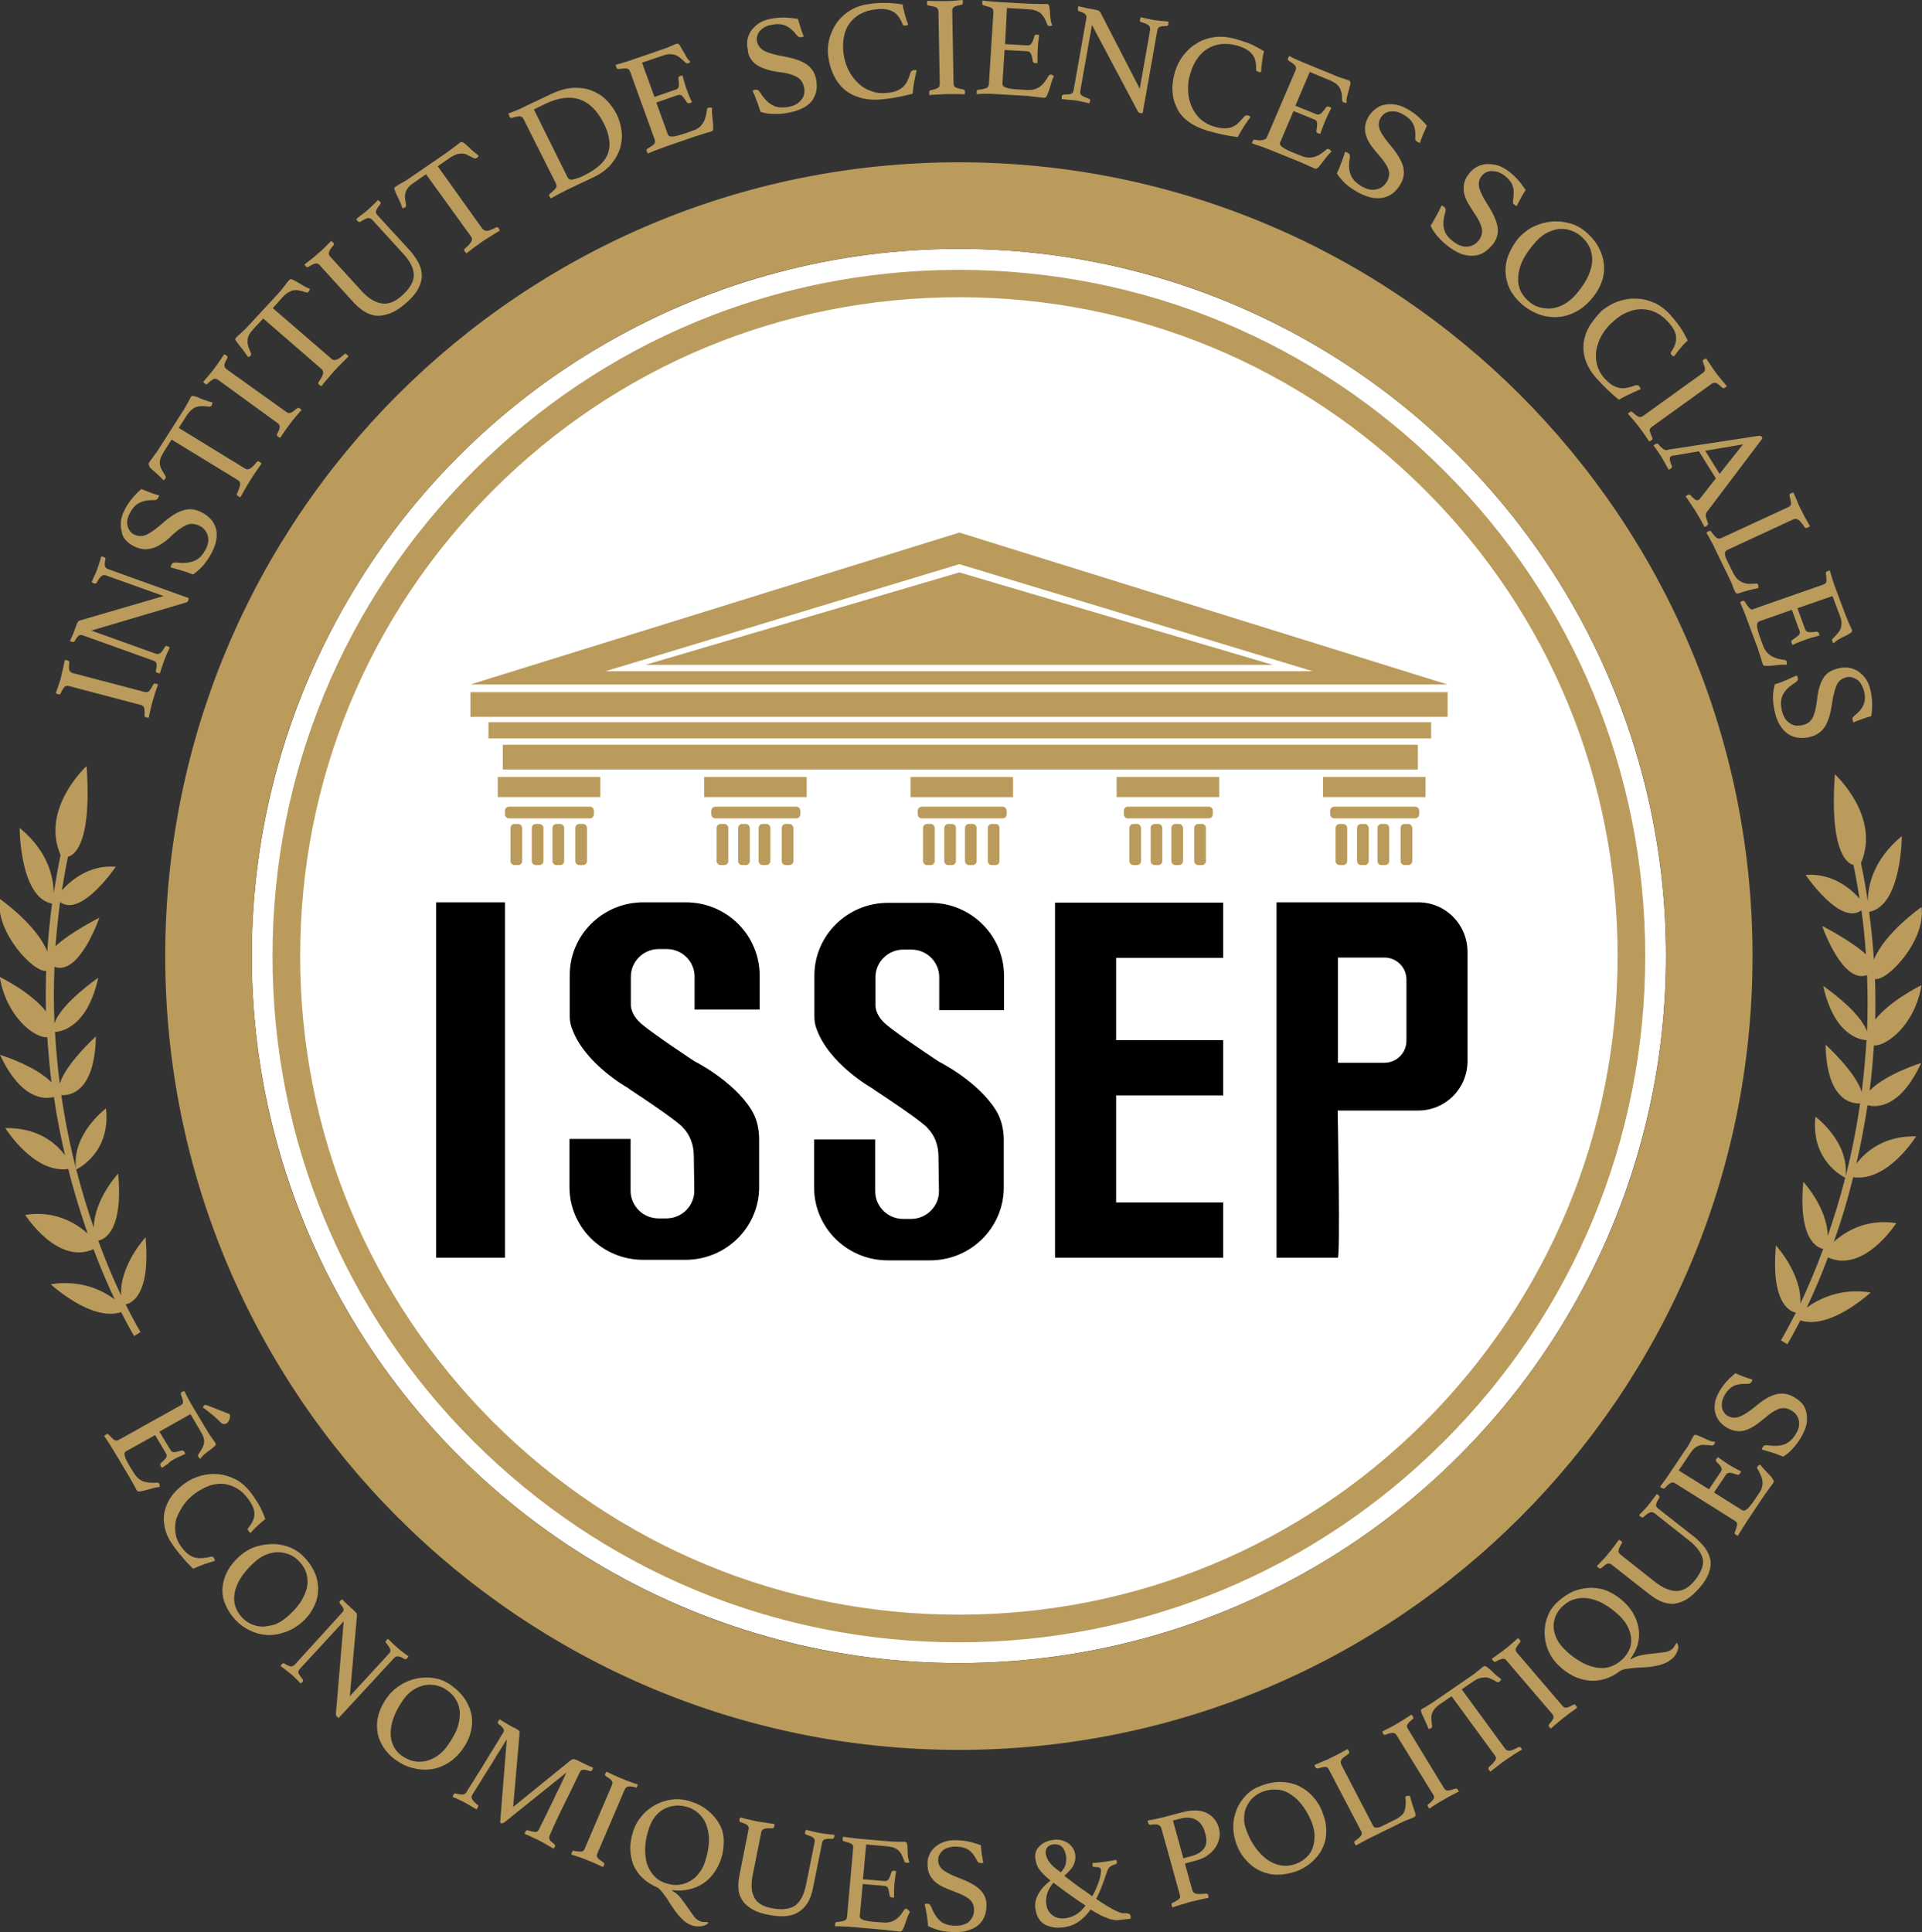 <svg xmlns="http://www.w3.org/2000/svg" width="723.6" height="727.5"><rect width="100%" height="100%" fill="#333333" stroke="none"/><circle cx="361" cy="359.9" r="266.2" fill="#fff"/><path d="M164.2 473.5h25.9V339.7h-25.9v133.8zm233 0h63.3v-20.8h-40.3v-40.3h40.3v-20.8h-40.3v-31h40.3v-20.8h-63.3v133.7zm136.7-133.8h-53.3v133.8h23c1.1 1.1 0-55.4 0-55.4h30.3c10.3 0 18.6-8.3 18.6-18.6v-41.1c0-10.4-8.3-18.7-18.6-18.7zm-4.4 52.1c0 4.6-3.7 8.3-8.3 8.3h-17.5v-39.6h17.5c4.6 0 8.3 3.7 8.3 8.3v23zm-179.2-51.9h-16c-15.3 0-27.7 12.3-27.7 27.4v15.3c0 1.6.2 3.2.8 4.7 4.7 13.3 20.8 22.3 20.8 22.3s.5.3 1.4 1c4 2.6 15.2 10.1 18.7 13.2.4.3.7.6 1 1 2.7 2.8 4 6.6 4 10.5l.2 13.2c0 5.7-4.7 10.4-10.5 10.4h-3c-5.8 0-10.5-4.7-10.5-10.4V429h-23v18.1c0 15.1 12.4 27.4 27.7 27.4h16c15.3 0 27.7-12.3 27.7-27.4v-18c0-3.9-.9-7.9-3-11.2-6.9-11-21.4-18.2-21.4-18.2s-15.8-10.4-20.1-14.2c-3.1-2.7-3.7-5.4-3.8-6.7v-10.9c0-5.7 4.7-10.4 10.5-10.4h3c5.8 0 10.5 4.6 10.5 10.4v12.4H378v-12.9c0-15.2-12.4-27.5-27.7-27.5zm-92.1-.2h-16c-15.3 0-27.7 12.3-27.7 27.4v15.3c0 1.6.2 3.2.8 4.7 4.7 13.3 20.8 22.3 20.8 22.3s.5.3 1.4 1c4 2.6 15.2 10.1 18.7 13.2.4.3.7.6 1 1 2.7 2.8 4 6.6 4 10.5l.2 13.2c0 5.7-4.7 10.4-10.5 10.4h-3c-5.8 0-10.5-4.7-10.5-10.4v-19.5h-23v18.1c0 15.1 12.4 27.4 27.7 27.4h16c15.3 0 27.7-12.3 27.7-27.4v-18c0-3.9-.9-7.9-3-11.2-6.9-11-21.4-18.2-21.4-18.2s-15.8-10.4-20.1-14.2c-3.1-2.7-3.7-5.4-3.8-6.7v-10.9c0-5.7 4.7-10.4 10.5-10.4h3c5.8 0 10.5 4.6 10.5 10.4v12.4H286v-12.9c-.1-15.3-12.5-27.5-27.8-27.5z"/><path d="M89.7 129.5c.4.5.9 1.2 1.6 2 .6.8 1.3 1.8 2.1 2.9.4-.1.7-.2.9-.5.1-.1.2-.2.2-.4.1-.2 0-.3 0-.5-.4-.9-.7-1.7-1-2.5-.2-.8-.4-1.5-.3-2.2 0-.7.2-1.4.5-2.1.3-.7.9-1.4 1.6-2.2l3.8-4.1 21.9 19c.6.5.8 1.2.6 1.9-.2.8-.8 1.8-1.7 3.1-.2.3-.1.6.3 1 .2.2.5.3.8.5.7-.9 1.5-1.9 2.4-2.9.8-1 1.7-2 2.5-2.9.9-1 1.8-1.9 2.7-2.8l2.6-2.6c-.2-.3-.4-.5-.6-.7-.4-.4-.8-.4-1-.1-1.2 1.1-2.2 1.8-2.9 2-.7.3-1.4.2-2-.4l-22-19 3.7-4.1c.7-.8 1.4-1.4 2.1-1.8.7-.4 1.3-.7 2-.8.7-.1 1.4-.1 2.2.1.8.1 1.6.4 2.6.7.2.1.4.1.5 0 .2-.1.3-.2.4-.3.1-.2.2-.3.3-.5.1-.2.1-.3.2-.5-1.2-.5-2.2-1-3.1-1.6-.9-.5-1.6-1-2.2-1.3-.6-.3-1.1-.6-1.5-.7-.4-.1-.7-.1-1 .2-.2.2-.4.5-.7.8l-.9 1.2c-.3.4-.7.8-1 1.3-.3.4-.7.8-.9 1.1L93 123.2c-.3.4-.7.7-1.1 1.1s-.8.8-1.2 1.1c-.4.4-.7.7-1.1 1l-.8.8c-.2.3-.3.6-.1.9.3.4.6.9 1 1.4zm26.4-29c1.2-.8 2.1-1.2 2.7-1.3.6-.1 1.1.1 1.6.7l12.4 13.6c1.1 1.3 2.4 2.4 3.8 3.4s2.9 1.6 4.5 1.9c1.6.2 3.4 0 5.4-.7 2-.7 4.1-2 6.5-4.1 2-1.8 3.5-3.5 4.4-5.2.9-1.7 1.4-3.3 1.4-5 0-1.6-.4-3.2-1.2-4.8-.8-1.5-1.9-3.1-3.2-4.6L142.1 81c-.5-.5-.7-1.1-.5-1.7.2-.6.7-1.4 1.6-2.4.1-.1.1-.3.1-.5s-.1-.4-.3-.5c-.1-.2-.4-.3-.7-.6l-1.9 1.9c-.6.6-1.3 1.2-1.9 1.8-.5.5-1.2 1-2 1.6-.8.6-1.6 1.2-2.4 1.9.2.3.4.6.5.7.4.4.8.5 1.1.3 1.2-.8 2.1-1.2 2.7-1.4.6-.1 1.2.1 1.7.6l11.5 12.6c1.4 1.5 2.5 3 3.2 4.4.7 1.4 1 2.7 1 4s-.5 2.6-1.2 3.8c-.8 1.3-1.9 2.6-3.4 3.9-2.7 2.4-5.3 3.3-7.8 2.8s-5-2.1-7.5-4.9l-11.6-12.7c-.5-.5-.6-1.1-.4-1.8.2-.6.8-1.5 1.7-2.5.2-.3.2-.6-.2-1-.2-.2-.4-.3-.7-.6l-2.5 2.5c-.9.9-1.7 1.6-2.4 2.2-.8.7-1.6 1.4-2.5 2.1l-2.7 2.1c.2.3.4.5.5.7.4.3.7.4 1 .2zm331.1-54.9c1.9 1.5 4.4 2.7 7.3 3.6 2.1.6 4.1 1.1 6 1.5 1.8.4 3.7.7 5.5.9.7-1.4 1.5-2.7 2.3-4 .9-1.3 1.7-2.5 2.5-3.6-.1-.1-.2-.2-.4-.3s-.3-.2-.5-.2c-.6-.2-1.1 0-1.5.4-.7.9-1.5 1.7-2.2 2.4-.7.7-1.5 1.2-2.3 1.5-.8.4-1.8.5-3 .5-1.1 0-2.4-.2-3.9-.7-1.9-.5-3.6-1.5-5-2.7-1.4-1.3-2.5-2.8-3.3-4.6s-1.3-3.8-1.4-6c-.1-2.2.1-4.5.9-6.8.6-2.1 1.5-4 2.6-5.5 1.1-1.6 2.4-2.8 3.9-3.7 1.5-.9 3.2-1.5 5.1-1.7 1.9-.2 3.9 0 6.1.6 2.6.8 4.4 1.8 5.5 3.2 1.1 1.3 1.6 3.2 1.5 5.7 0 .3.1.6.3.7.2.1.5.2.7.3.3.1.6.1.9 0 .1-1.5.2-2.9.4-4.3s.4-2.6.7-3.5c-.8-.5-1.7-1-2.4-1.4l-2.4-1.2c-.8-.4-1.7-.7-2.7-1-1-.3-2-.7-3.2-1-2.9-.8-5.7-1.1-8.2-.7-2.5.4-4.8 1.2-6.7 2.5-2 1.2-3.6 2.8-5 4.6-1.3 1.8-2.3 3.8-2.9 5.8-.7 2.4-1.1 4.8-1 7.1.1 2.3.6 4.5 1.6 6.4.7 1.9 2.2 3.7 4.2 5.2zm-42.3-7.8c.8.1 1.6.3 2.5.5l2.7.6c.1-.3.2-.6.3-.8.1-.5-.1-.8-.4-.9-1.4-.5-2.3-.9-2.8-1.3s-.6-.9-.5-1.6l4.4-24.9 17 32c.2.4.4.7.6.9.2.2.4.3.7.3h.8l5.5-31.1c.1-.7.4-1.2.9-1.4.5-.2 1.4-.3 2.6-.3.4 0 .6-.2.7-.8v-.9c-.8-.1-1.7-.1-2.6-.2-.9-.1-1.7-.2-2.5-.3-.8-.1-1.7-.3-2.6-.5l-2.7-.6c-.1.3-.2.6-.3.8-.1.6 0 .9.4 1 1.3.4 2.3.8 2.8 1.2.5.4.7 1 .6 1.8l-3.9 22.1-14.8-28.7c-.2-.3-.4-.5-.7-.7-.3-.1-1-.3-2.1-.5-.5-.1-1.1-.2-1.7-.3-.7-.1-1.3-.3-1.8-.4-.6-.1-1.3-.3-2-.5-.1.1-.1.2-.1.4-.1.1-.1.3-.1.5-.1.5.1.9.4 1 1.3.4 2.1.8 2.4 1.2.4.4.5.8.4 1.4l-4.8 27.1c-.1.7-.4 1.2-.9 1.4-.5.2-1.4.3-2.8.3-.4 0-.7.3-.8.8v.9c.8.1 1.7.2 2.7.3.9 0 1.7.1 2.5.2zm-33.8-2.5c1.2 0 2.3 0 3.4.1l12 .7c.5 0 1 .1 1.7.2.6.1 1.3.1 1.9.2.6.1 1.2.1 1.8.2.6.1 1 .1 1.3.1.4 0 .7-.3 1-.9.3-.6.5-1.3.8-2.1.3-.8.5-1.7.8-2.7.3-.9.6-1.7 1-2.4-.2-.1-.4-.2-.5-.4-.2-.1-.4-.2-.6-.2-.4 0-.7.1-.8.3-.5.8-1 1.6-1.5 2.3-.5.7-1.1 1.3-1.7 1.8-.6.5-1.4.8-2.2 1.1s-1.7.3-2.8.3l-3-.2c-2.3-.1-3.9-.3-4.9-.7-1-.3-1.4-.8-1.4-1.6l.8-12.6 8.5.5c.7 0 1.2.4 1.5 1.1.3.7.5 1.6.6 2.6.1.5.4.7 1 .8.2 0 .5 0 .8-.1v-3c0-.9 0-1.6.1-2.2 0-.8.1-1.6.2-2.6s.2-1.9.3-2.7c-.1 0-.2-.1-.4-.1s-.3-.1-.4-.1c-.5 0-.9.2-1 .6-.2 1-.5 1.8-.9 2.5s-.9 1-1.6 1l-8.5-.5.7-13.6 8.1.5c1.1.1 2 .2 2.8.5.7.3 1.4.6 1.9 1.1.5.5.9 1 1.3 1.7s.7 1.5 1.1 2.5c.1.3.4.5.9.5.4 0 .7-.1 1-.3-.4-.7-.6-1.5-.7-2.4-.1-.9-.2-1.8-.2-2.6-.1-.8-.1-1.5-.3-2.1-.1-.6-.4-.9-.9-.9h-2.4c-1.2 0-2.6 0-4.3-.1L376.6.8c-.8-.1-1.8-.1-2.8-.2s-2.4-.2-3.9-.4c0 .1-.1.3-.1.4v.5c0 .5.1.9.5.9 1.5.4 2.5.7 3 1 .5.3.7.8.7 1.5l-1.7 27.2c0 .7-.4 1.2-1 1.5-.6.2-1.6.5-3 .6-.4 0-.6.3-.6.8 0 .2 0 .5.1.9 1-.2 2.1-.2 3.3-.2zM349.6 2.1c1.4.2 2.3.4 2.9.7.5.3.8.8.8 1.5l.5 27.3c0 .7-.2 1.2-.7 1.5-.5.3-1.4.6-2.8.9-.4.1-.5.4-.5.9 0 .2.1.5.1.9 1.1-.1 2.2-.2 3.4-.2 1.2-.1 2.3-.1 3.3-.2h3.2c1.1 0 2.3.1 3.4.1.1-.4.1-.7.1-.9 0-.5-.2-.8-.6-.9-1.4-.3-2.4-.5-2.9-.8-.5-.2-.8-.7-.8-1.5l-.5-27.3c0-.7.2-1.2.7-1.5.5-.3 1.5-.6 2.8-.8.4-.1.5-.4.5-.9 0-.2 0-.5-.1-.9-1.1.1-2.3.2-3.5.3-1.2.1-2.2.1-3.2.1h-3.2c-1.2 0-2.3-.1-3.4-.1 0 .4-.1.7-.1.9 0 .2 0 .4.1.6s.3.3.5.3zm-35.8 26.1c1 2.1 2.3 3.9 4 5.4 1.7 1.5 3.7 2.5 6.1 3.2 2.4.7 5.1.9 8.2.6 2.2-.2 4.2-.5 6.1-.9 1.8-.3 3.6-.8 5.4-1.2.1-1.5.3-3.1.6-4.6.3-1.5.6-3 .9-4.2-.1-.1-.3-.1-.5-.1h-.6c-.6.1-1 .4-1.2.9-.3 1.1-.7 2.1-1.1 3-.4.9-.9 1.6-1.6 2.3-.7.6-1.5 1.2-2.5 1.6-1 .4-2.3.7-3.9.8-2 .2-3.9 0-5.7-.7-1.8-.6-3.5-1.6-4.9-3-1.5-1.4-2.7-3-3.7-5s-1.6-4.2-1.9-6.7c-.2-2.2-.1-4.2.3-6.1.4-1.9 1.1-3.5 2.2-4.9 1-1.4 2.4-2.5 4-3.4 1.7-.9 3.6-1.5 5.9-1.7 2.7-.3 4.8 0 6.3.9 1.5.8 2.7 2.4 3.6 4.7.1.3.3.5.5.5s.5.1.8 0c.3 0 .6-.1.8-.3-.5-1.4-1-2.8-1.3-4.1-.4-1.4-.6-2.5-.8-3.5-1-.2-1.9-.3-2.8-.4-.9-.1-1.8-.2-2.7-.2h-2.9c-1 .1-2.1.1-3.3.3-3 .3-5.7 1.1-7.8 2.4-2.2 1.3-3.9 2.9-5.3 4.8-1.3 1.9-2.2 3.9-2.8 6.1-.5 2.2-.7 4.4-.4 6.5.4 2.6 1 4.9 2 7zm-31-5.8c.7 1 1.6 1.8 2.7 2.4 1.1.6 2.3 1.1 3.7 1.5 1.4.4 2.9.7 4.6.9 2.5.3 4.6.9 6.1 1.7 1.5.8 2.4 2.1 2.8 3.9.2.8.2 1.6.1 2.3-.1.8-.4 1.5-.9 2.2-.5.7-1.1 1.3-1.9 1.8-.8.5-1.8.9-2.9 1.1-2.5.5-4.7.3-6.3-.6-1.7-.9-3.2-2.5-4.7-4.9-.3-.4-.5-.6-.8-.8-.3-.1-.6-.2-1.1-.1-.4.1-.6.2-.9.3.6 1.3 1.1 2.6 1.6 3.9.5 1.3 1 2.7 1.4 4.1 1.4.5 3.1.8 5 .8 1.9.1 4-.1 6.2-.6 2.1-.4 3.9-1.1 5.3-1.9 1.4-.8 2.5-1.8 3.2-2.9s1.2-2.4 1.4-3.7c.2-1.3.1-2.7-.2-4.2-.5-2.4-1.8-4.2-3.7-5.5-2-1.3-4.8-2.2-8.6-2.9-3-.5-5.3-1.2-6.9-1.9-1.6-.8-2.6-2-3-3.6-.2-.8-.1-1.5.1-2.2.2-.7.5-1.3 1-1.9.5-.5 1.1-1 1.8-1.4.7-.4 1.5-.7 2.4-.8 2.2-.5 4.1-.4 5.5.3 1.5.6 2.9 1.9 4.3 3.7.2.2.3.3.6.5.2.1.6.2 1.1.1.2 0 .4-.1.8-.3-.4-1-.9-2.1-1.2-3.3-.4-1.2-.7-2.3-1-3.3-2.1-.3-3.9-.5-5.5-.5s-3.2.2-4.9.5c-1.6.3-3 .9-4.2 1.6-1.2.8-2.1 1.7-2.9 2.7-.7 1-1.2 2.2-1.5 3.4-.2 1.2-.2 2.5.1 3.8.1 1.6.6 2.8 1.3 3.8zm-90.7 21.9c.2.1.3.2.6.1 1.4-.4 2.4-.6 3-.6.6 0 1.1.4 1.4 1l12.3 24.5c.3.6.2 1.1-.2 1.6s-1.1 1.2-2.2 2.1c-.3.2-.4.6-.1 1 .1.2.3.4.5.7 1-.6 2-1.1 3.1-1.7 1.1-.6 2-1 2.9-1.5l10.1-4.8c2.8-1.3 5-3 6.6-4.9 1.6-1.9 2.7-3.9 3.4-6.1.6-2.2.8-4.3.5-6.5-.3-2.2-.9-4.2-1.8-6.1-1.1-2.1-2.4-4-4.1-5.6-1.6-1.6-3.5-2.7-5.6-3.5-2.1-.8-4.4-1-6.9-.9-2.5.2-5.1.9-7.9 2.2l-10.1 4.8c-.5.2-1 .5-1.4.7-.4.2-.9.4-1.4.6l-1.5.6c-.5.2-1.1.5-1.9.7.1.4.2.6.3.8.1.5.2.7.4.8zm13.2-5.2c4.8-2.3 9.1-2.9 12.8-1.7 3.7 1.2 6.8 4.2 9.3 9.2 1 2 1.6 3.8 1.9 5.7.3 1.8.2 3.5-.3 5.1-.5 1.6-1.5 3.2-3 4.6-1.5 1.4-3.4 2.7-6 4-1 .5-1.9.9-2.7 1.1-.7.3-1.3.4-1.8.5-.5.1-.8 0-1.1-.1-.3-.1-.5-.4-.7-.7L201 41.2l4.3-2.1zM232 25.3c.2.5.5.7.8.7 1.5-.2 2.6-.3 3.2-.2.6.1 1 .5 1.2 1.1l9.3 25.7c.2.7.1 1.2-.3 1.7-.5.5-1.3 1-2.5 1.7-.3.2-.4.5-.2 1 .1.2.2.5.4.8 1-.4 2.1-.9 3.2-1.3s2.2-.8 3.2-1.2l11.3-3.9c.5-.2 1-.3 1.6-.5s1.3-.4 1.9-.6c.6-.2 1.2-.4 1.7-.5.5-.1.9-.3 1.2-.4.3-.1.5-.5.5-1.1 0-.7 0-1.4-.1-2.3-.1-.9-.2-1.8-.3-2.8-.1-1-.1-1.8 0-2.6-.2 0-.4-.1-.7-.1h-.6c-.4.1-.6.4-.6.6-.1 1-.3 1.8-.5 2.7-.2.8-.5 1.6-.9 2.3s-.9 1.3-1.5 1.8-1.5 1-2.5 1.3l-2.8 1c-2.1.7-3.7 1.1-4.7 1.2-1 .1-1.7-.2-1.9-.9l-4.3-11.9 8.1-2.8c.7-.2 1.3-.1 1.8.5s1 1.3 1.6 2.2c.3.4.7.5 1.2.3.2-.1.5-.2.7-.4-.5-1-.9-1.9-1.2-2.7-.3-.8-.6-1.5-.8-2.1-.3-.7-.5-1.5-.8-2.5-.3-1-.5-1.8-.7-2.6h-.5c-.2 0-.3.1-.4.1-.5.2-.8.5-.7 1 .2 1 .2 1.9.2 2.6-.1.8-.4 1.3-1.1 1.5l-8.1 2.8-4.7-12.9 7.7-2.6c1-.4 1.9-.6 2.7-.6.8 0 1.5.1 2.1.3.6.2 1.3.6 1.9 1.1.6.5 1.3 1.1 2 1.8.2.2.6.3 1 .2.4-.1.6-.3.8-.6-.6-.5-1.1-1.1-1.6-2-.4-.8-.9-1.6-1.3-2.3-.4-.7-.8-1.4-1.1-1.9-.4-.5-.8-.7-1.2-.5-.4.1-1.1.4-2.2.9s-2.4 1-4 1.5l-10.2 3.5c-.8.3-1.7.6-2.7.9-1 .3-2.3.7-3.8 1.1 0 .2 0 .3.1.4 0 .2.1.3.1.5zm-82.9 47.5c.3.6.6 1.4 1.1 2.3.4.9.9 2 1.3 3.3.4 0 .7-.1 1-.3l.3-.3c.1-.2.1-.3.1-.5-.2-1-.3-1.9-.4-2.6-.1-.8 0-1.5.2-2.2.2-.7.5-1.3 1-1.9.5-.6 1.2-1.2 2.1-1.8l4.6-3.2L177.3 89c.5.7.5 1.4.1 2-.4.7-1.2 1.6-2.5 2.7-.2.3-.2.6.1 1 .1.2.4.4.6.7.9-.7 1.9-1.5 3-2.3 1.1-.8 2.1-1.5 3.2-2.3l3.3-2.1c1.1-.7 2.1-1.3 3.1-1.9-.2-.3-.3-.6-.4-.8-.3-.5-.7-.6-1-.4-1.5.8-2.6 1.2-3.3 1.3s-1.4-.2-1.9-.8l-16.8-23.5 4.6-3.2c.9-.6 1.7-1 2.5-1.3.7-.2 1.5-.3 2.1-.3.7 0 1.4.2 2.1.6.7.3 1.5.8 2.4 1.2.2.1.3.1.5.1.2-.1.4-.1.5-.2.2-.1.3-.3.4-.4.1-.1.2-.3.3-.5-1-.8-1.9-1.5-2.7-2.2-.7-.7-1.3-1.3-1.9-1.8-.5-.5-1-.8-1.3-1-.4-.2-.7-.2-1 0-.2.2-.5.4-.9.7-.4.3-.7.6-1.2.9-.4.3-.9.7-1.3 1l-1.2.9-15 10.3c-.4.3-.8.5-1.3.8-.5.3-.9.6-1.4.8-.5.3-.9.5-1.3.8-.4.2-.7.4-.9.6-.3.2-.4.5-.3.9.2.4.3.9.6 1.5zM77 529c-.3.2-.5.5-.6.9.7.5 1.4 1 2 1.5s1.1.9 1.6 1.3 1.1.9 1.6 1.4c.5.5 1.1 1 1.7 1.6.6.5 1.2.6 1.9.2.5-.2.8-.7 1.1-1.3.3-.6.4-1.4.2-2.2l-8.7-3.4c-.3-.1-.6-.1-.8 0zm549.3-359.9c-.5-.3-1.2-.9-1.9-1.8-.2-.2-.4-.3-.6-.3-.2 0-.4.1-.6.2-.2.2-.5.3-.7.5.5.6 1 1.3 1.4 1.9l1.2 1.8c.6.9 1.1 1.8 1.6 2.7l1.5 2.7c.4-.1.6-.2.8-.4s.3-.2.4-.4c.1-.2.1-.4 0-.6-.9-2-1-3.2-.3-3.6.2-.2.6-.3 1.1-.3l9.4-1.6 6.4 10.2-5.9 7.5c-.2.3-.4.5-.6.6-.4.2-.9.2-1.4-.2-.5-.4-1.1-.9-1.7-1.6-.1-.1-.2-.1-.4-.2-.2 0-.4 0-.7.2-.2.1-.4.3-.7.5.6.8 1.3 1.8 2 2.9.7 1.1 1.4 2 1.9 2.9.5.8 1 1.7 1.6 2.7.5 1 1.1 2 1.6 3 .3-.1.6-.2.8-.4.3-.2.4-.3.5-.5.1-.2 0-.4 0-.6-.3-.7-.5-1.4-.7-2.2-.2-.8-.1-1.4.2-1.8l21-27.8c-.1-.3-.2-.5-.2-.6-.2-.4-.7-.5-1.3-.4l-34 5.2c-.6.3-1.1.2-1.7-.2zm29.9-1.8l-8.8 11.1-5.4-8.7 14.2-2.4zM361 658.8c165 0 298.8-133.8 298.8-298.8S526.1 61.1 361 61.1c-165 0-298.8 133.8-298.8 298.8S196 658.8 361 658.8zm0-565.1c147 0 266.2 119.2 266.2 266.2S508 626.1 361 626.1 94.8 507 94.8 359.9C94.8 212.9 214 93.7 361 93.7zm312.3 97.2L648 202.6c-.6.3-1.2.2-1.7-.1-.5-.4-1.2-1.1-2.1-2.4-.2-.3-.6-.3-1-.1-.2.1-.4.2-.8.5.6 1 1.2 2.1 1.8 3.2.6 1.1 1.1 2 1.4 2.8l5.9 12.1c.3.6.6 1.3.9 2.2.3.9.6 1.6.9 2.1.1.2.3.4.4.5.2.1.5.1.8 0 1.5-.5 2.8-.9 4-1.2 1.2-.3 2.4-.6 3.5-.8v-.7c0-.2-.1-.4-.1-.6-.1-.3-.4-.4-.7-.4-1 .1-1.9.1-2.8.1-.9 0-1.6-.2-2.3-.5-.7-.3-1.3-.7-1.9-1.2-.6-.6-1.1-1.3-1.6-2.2l-2.6-5.3c-.4-.8-.6-1.6-.6-2.2 0-.6.3-1 .8-1.3l24.8-11.5c.8-.4 1.5-.3 2.2.2.6.5 1.4 1.4 2.2 2.7.2.3.6.4 1.2.1.2-.1.5-.2.8-.5-.5-.9-1.1-2-1.8-3.2-.6-1.2-1.2-2.4-1.8-3.5-.4-.7-.8-1.7-1.2-2.7-.5-1.1-.9-2.2-1.4-3.3-.4.1-.7.2-.9.3-.2.1-.4.2-.5.4-.1.1-.1.3-.1.5.4 1.4.6 2.4.6 3 0 .5-.3 1-1 1.3zM658.7 229c-.5-.5-1.1-1.3-1.8-2.5-.2-.3-.5-.4-1-.2-.2.1-.5.2-.8.4.4 1 .9 2 1.3 3.1.5 1.1.9 2.1 1.2 3.1l4.1 11c.2.4.3 1 .5 1.6l.6 1.8c.2.6.4 1.1.5 1.7.2.5.3.9.4 1.2.1.3.5.5 1.2.5s1.5 0 2.3-.1c.9-.1 1.9-.2 2.8-.3 1-.1 1.9-.1 2.6 0 0-.2.1-.4.1-.6v-.6c-.2-.4-.4-.6-.6-.6-1-.1-1.9-.3-2.7-.5-.8-.2-1.6-.5-2.3-.9-.7-.4-1.3-.9-1.9-1.5-.5-.6-1-1.4-1.4-2.4l-1-2.8c-.8-2.1-1.2-3.6-1.3-4.6-.1-1 .2-1.6.9-1.9l12.2-4.3 2.9 7.9c.2.7.1 1.3-.5 1.8s-1.3 1-2.2 1.6c-.4.2-.5.6-.3 1.2.1.2.2.5.4.7 1-.5 2-.9 2.8-1.2.8-.3 1.5-.6 2.1-.8.7-.3 1.6-.5 2.5-.8 1-.3 1.9-.5 2.7-.7 0-.1 0-.3-.1-.4 0-.2-.1-.3-.1-.4-.2-.5-.5-.7-1-.7-1 .2-1.9.2-2.7.2-.8-.1-1.3-.4-1.5-1.1l-2.9-7.9 13.2-4.6 2.8 7.5c.4 1 .6 1.9.6 2.6 0 .8-.1 1.5-.3 2.1-.2.6-.6 1.2-1.1 1.8-.5.6-1.1 1.2-1.9 2-.3.2-.3.6-.2 1 .1.3.3.6.6.8.5-.6 1.1-1.1 2-1.6.8-.4 1.6-.9 2.4-1.2.8-.4 1.4-.8 1.9-1.1.5-.3.7-.7.5-1.2-.1-.4-.5-1.1-1-2.2s-1-2.4-1.6-3.9l-3.7-9.9c-.3-.8-.6-1.6-.9-2.6-.3-1-.7-2.2-1.1-3.7-.2 0-.3 0-.4.1-.1 0-.3.1-.4.1-.5.2-.8.5-.7.8.2 1.5.3 2.5.2 3.1-.1.6-.5 1-1.2 1.2l-26.3 9.2c-.3.3-.9.2-1.4-.3zm33.4 22.6c-1.5.4-2.7.9-3.7 1.6-1 .7-1.7 1.6-2.3 2.7-.6 1.1-1 2.3-1.4 3.7-.3 1.4-.5 2.9-.7 4.5-.3 2.5-.8 4.5-1.5 6-.8 1.5-2 2.5-3.9 2.9-.8.2-1.6.2-2.4.2-.8-.1-1.5-.4-2.2-.8-.7-.4-1.3-1-1.9-1.8-.5-.8-.9-1.7-1.2-2.8-.6-2.5-.5-4.5.3-6.2.8-1.7 2.4-3.2 4.8-4.7.4-.3.6-.5.8-.8.1-.3.2-.6 0-1-.1-.4-.2-.6-.4-.8-1.3.6-2.6 1.2-4 1.8s-2.7 1.1-4.2 1.5c-.4 1.4-.7 3-.7 4.9 0 1.9.3 3.9.8 6 .5 2 1.2 3.7 2.2 5.1.9 1.3 1.9 2.3 3.1 3 1.2.7 2.5 1.1 3.8 1.2 1.4.1 2.8 0 4.2-.4 2.4-.6 4.2-1.9 5.5-3.9 1.2-2 2.1-4.8 2.6-8.5.4-2.9 1-5.2 1.7-6.9s1.9-2.6 3.6-3.1c.8-.2 1.5-.2 2.2 0 .7.2 1.4.5 2 .9.6.4 1.1 1 1.5 1.7.4.7.7 1.4 1 2.3.6 2.1.5 4-.1 5.4-.6 1.5-1.8 2.9-3.6 4.3-.2.2-.3.4-.5.6-.1.2-.1.6 0 1 0 .2.1.4.3.8 1-.5 2.1-.9 3.3-1.3 1.2-.4 2.3-.8 3.4-1.1.3-2.1.4-3.9.3-5.4-.1-1.6-.3-3.2-.7-4.8-.4-1.6-1-2.9-1.8-4s-1.8-2-2.8-2.7c-1.1-.7-2.3-1.1-3.5-1.3-1.3-.2-2.6-.1-3.9.2zM568 95.8c-.9 2.2-1.3 4.4-1.2 6.6.1 2.2.6 4.3 1.6 6.4 1 2 2.5 3.9 4.4 5.6 1.9 1.7 4 2.9 6.2 3.8 2.2.9 4.5 1.2 6.8 1.2 2.3-.1 4.6-.6 6.8-1.7 2.2-1 4.3-2.6 6.2-4.7 1.6-1.8 2.9-3.7 3.8-5.8s1.4-4.3 1.3-6.6c0-2.2-.6-4.5-1.7-6.8s-2.8-4.5-5.2-6.5c-1.7-1.5-3.7-2.6-5.9-3.2-2.2-.6-4.5-.9-6.8-.7-2.3.2-4.5.8-6.7 1.8s-4.1 2.5-5.8 4.3c-1.6 1.9-2.9 4.1-3.8 6.3zm10.4-5c1.4-1.5 2.8-2.6 4.3-3.3 1.5-.7 3-1.2 4.5-1.3 1.5-.1 2.9.1 4.3.6s2.7 1.2 3.8 2.2c1.7 1.5 2.8 3.1 3.5 4.9.6 1.8.8 3.7.5 5.6-.3 1.9-1 3.9-2.1 5.9-1.1 2-2.5 3.9-4.3 5.9-1.3 1.4-2.7 2.5-4.1 3.3-1.5.8-3 1.3-4.6 1.5-1.5.2-3.1 0-4.6-.4s-2.9-1.2-4.2-2.4c-1.6-1.4-2.7-3-3.3-4.7-.6-1.8-.7-3.6-.4-5.6.3-2 1-4 2.1-6s2.8-4.2 4.6-6.2zm-70.2-31.5c0-.5 0-.8-.1-1.1-.1-.3-.4-.5-.8-.7-.3-.2-.6-.3-.9-.3-.4 1.4-.9 2.7-1.4 4-.5 1.3-1 2.7-1.7 4.1.8 1.2 1.8 2.5 3.2 3.8 1.4 1.3 3.1 2.4 5.1 3.5 1.9 1 3.7 1.6 5.3 1.9 1.6.2 3.1.2 4.4-.2 1.3-.4 2.5-1 3.5-1.9 1-.9 1.9-2 2.6-3.3 1.2-2.1 1.4-4.3.8-6.6-.7-2.2-2.2-4.8-4.6-7.6-1.9-2.3-3.3-4.2-4-5.8s-.7-3.2.1-4.6c.4-.7.9-1.2 1.5-1.7.6-.4 1.3-.7 2-.8.7-.1 1.5-.1 2.3 0 .8.2 1.6.4 2.4.9 2 1 3.3 2.3 4.1 3.7.7 1.4 1 3.3.8 5.5 0 .2 0 .5.2.7.1.3.4.5.8.7.2.1.4.2.8.3.3-1 .7-2.1 1.2-3.3.5-1.1 1-2.2 1.4-3.2-1.4-1.6-2.7-2.9-3.9-3.9-1.2-1-2.6-1.9-4.1-2.7-1.5-.8-2.9-1.2-4.3-1.4-1.4-.2-2.7-.1-4 .2-1.2.3-2.3.9-3.3 1.7-1 .8-1.8 1.8-2.5 2.9-.7 1.3-1.1 2.6-1.2 3.8-.1 1.2.1 2.3.5 3.5.4 1.1 1 2.3 1.8 3.4s1.8 2.3 2.9 3.6c1.7 1.9 2.9 3.6 3.5 5.1.6 1.5.5 3.1-.4 4.8-.4.7-.9 1.3-1.5 1.8s-1.3.9-2.1 1.1c-.8.2-1.7.3-2.6.2-.9-.1-1.9-.5-2.9-1-2.3-1.2-3.8-2.7-4.5-4.4-.8-1.8-.9-4-.4-6.7zm133.7 79.6c0 .6-.2 1.1-.8 1.5l-22.5 16.2c-.6.4-1.2.5-1.7.3s-1.3-.8-2.4-1.8c-.3-.2-.6-.2-1 .1-.2.1-.4.3-.6.6.7.8 1.4 1.6 2.2 2.5.8.9 1.4 1.7 2 2.5.6.8 1.2 1.7 1.9 2.6.6.9 1.2 1.8 1.9 2.8.3-.1.6-.3.8-.4.4-.3.5-.6.4-.9-.6-1.3-.9-2.2-1-2.7-.1-.6.2-1 .8-1.5l22.5-16.2c.6-.4 1.2-.5 1.7-.3s1.3.8 2.3 1.8c.3.2.6.2 1.1-.1.2-.1.4-.3.6-.6-.7-.8-1.5-1.7-2.2-2.6-.8-.9-1.4-1.7-1.9-2.4-.6-.8-1.2-1.6-1.8-2.6-.7-1-1.3-1.9-1.9-2.8-.3.2-.6.3-.8.4-.2.1-.3.3-.4.4-.1.2-.1.3 0 .5.4 1.2.8 2.1.8 2.7zm-95.8-45.5c1.8 1.2 3.4 2.1 5 2.5 1.6.4 3 .5 4.4.3 1.4-.2 2.6-.7 3.7-1.5s2.1-1.8 3-2.9c1.4-2 2-4.1 1.6-6.4-.4-2.3-1.6-5-3.6-8.1-1.6-2.5-2.7-4.6-3.2-6.3-.5-1.7-.3-3.2.7-4.6.5-.6 1-1.1 1.7-1.5.7-.3 1.4-.5 2.1-.5.7 0 1.5.1 2.3.3.8.3 1.5.6 2.2 1.1 1.8 1.3 3 2.7 3.5 4.2s.5 3.4.1 5.6v.8c.1.3.3.5.7.8.2.1.4.2.7.4.5-1 1-2 1.6-3.1.6-1.1 1.2-2.1 1.8-3-1.2-1.7-2.3-3.2-3.4-4.3-1.1-1.2-2.3-2.2-3.7-3.2-1.3-.9-2.7-1.6-4.1-1.9-1.4-.3-2.7-.4-4-.3-1.3.2-2.5.6-3.5 1.2-1.1.7-2 1.5-2.8 2.6-.9 1.2-1.5 2.4-1.7 3.6-.2 1.2-.2 2.3 0 3.5.3 1.2.7 2.4 1.4 3.6.7 1.2 1.5 2.5 2.4 3.9 1.5 2.1 2.4 3.9 2.8 5.5.4 1.6.1 3.2-1 4.7-.5.7-1.1 1.2-1.7 1.6-.7.4-1.4.7-2.2.8-.8.1-1.7.1-2.6-.2-.9-.2-1.8-.7-2.8-1.4-2.1-1.5-3.4-3.1-3.8-4.9-.5-1.8-.3-4 .5-6.6.1-.4.1-.8 0-1.1-.1-.3-.3-.6-.6-.8-.3-.2-.6-.3-.9-.4-.6 1.3-1.2 2.6-1.9 3.8-.7 1.3-1.4 2.5-2.2 3.8.6 1.3 1.5 2.7 2.7 4.1 1.4 1.6 3 3 4.8 4.3zm52.3 29.4c-1.2 2-1.9 4.1-2.2 6.3-.2 2.2 0 4.4.8 6.7s2.2 4.6 4.2 6.8c1.5 1.6 2.9 3.1 4.2 4.3 1.4 1.3 2.7 2.5 4.1 3.6 1.3-.8 2.8-1.5 4.2-2.2 1.4-.7 2.8-1.2 4-1.8 0-.1-.1-.3-.2-.5s-.2-.3-.3-.5c-.4-.5-.9-.6-1.5-.4-1.1.4-2.2.7-3.1.9-1 .2-1.9.2-2.8.1-.9-.2-1.8-.5-2.8-1.1-1-.6-1.9-1.5-3-2.6-1.3-1.5-2.2-3.1-2.7-4.9-.5-1.8-.6-3.7-.3-5.6.3-1.9 1-3.9 2.1-5.8s2.6-3.7 4.5-5.3c1.7-1.5 3.4-2.6 5.2-3.3 1.8-.8 3.6-1.1 5.3-1.1 1.8 0 3.5.4 5.2 1.2 1.7.8 3.3 2 4.8 3.7 1.8 2 2.8 3.8 2.9 5.5.2 1.7-.4 3.6-1.8 5.6-.2.3-.2.5-.2.7.1.2.2.4.4.6.2.2.4.4.8.5.9-1.2 1.8-2.4 2.7-3.4.9-1.1 1.8-2 2.5-2.6-.4-.9-.9-1.7-1.3-2.5s-.9-1.5-1.4-2.3c-.5-.8-1.1-1.5-1.7-2.3-.6-.8-1.3-1.6-2.1-2.5-2-2.2-4.2-3.9-6.6-4.8-2.4-1-4.7-1.4-7-1.4s-4.6.5-6.7 1.3c-2.2.9-4 2-5.7 3.4-1.7 1.8-3.3 3.7-4.5 5.7zm-126-70.2c-.4-.1-.6.1-.8.6-.1.2-.2.5-.2.8 1 .4 2.1.7 3.3 1.1 1.1.4 2.2.8 3.2 1.2l11.1 4.5c.4.2 1 .4 1.6.7.6.3 1.2.5 1.8.8.6.3 1.1.5 1.6.7.5.2.9.4 1.1.5.3.1.7 0 1.2-.5s1-1.1 1.5-1.8 1.1-1.5 1.7-2.2c.6-.8 1.2-1.4 1.8-1.9-.1-.2-.3-.3-.4-.5-.1-.2-.3-.3-.5-.4-.4-.2-.7-.2-.9 0-.7.6-1.5 1.2-2.2 1.7-.7.5-1.5.8-2.2 1.1-.8.2-1.6.4-2.4.3-.8 0-1.8-.2-2.7-.6l-2.8-1.1c-2.1-.8-3.5-1.6-4.4-2.2-.8-.6-1.1-1.2-.8-1.9l5-11.7 7.9 3.2c.7.3 1 .8 1 1.6s-.1 1.6-.3 2.6c-.1.5.1.8.7 1 .2.1.5.2.8.2.3-1.1.7-2 1-2.8s.6-1.5.8-2.1c.3-.7.7-1.5 1.1-2.4.4-.9.9-1.7 1.2-2.4-.1-.1-.2-.2-.4-.3-.2-.1-.3-.2-.4-.2-.5-.2-.9-.1-1.2.3-.6.9-1.1 1.5-1.7 2.1-.6.5-1.2.7-1.9.4l-7.9-3.2 5.4-12.7 7.5 3.1c1 .4 1.8.9 2.4 1.3.6.5 1.1 1 1.4 1.6.3.6.5 1.3.7 2 .1.8.2 1.7.2 2.7 0 .3.2.6.7.8.3.1.7.2 1 .1-.1-.7-.1-1.6.2-2.5.2-.9.5-1.8.7-2.6.2-.8.4-1.5.5-2.1.1-.6-.1-1-.5-1.2-.4-.1-1.1-.4-2.3-.8-1.2-.3-2.5-.8-4-1.5l-10-4.1c-.8-.3-1.6-.7-2.6-1.1-1-.4-2.2-1-3.6-1.7-.1.1-.2.2-.2.3-.1.1-.1.2-.2.4-.2.5-.2.8.1 1 1.3.8 2.2 1.5 2.5 1.9.4.5.4 1 .2 1.7L477 51.6c-.3.7-.8 1-1.4 1-.8.4-1.8.3-3.2 0zM266.6 681.7c-1.9-1.6-4.3-2.8-7.2-3.7-2.1-.6-4.3-.8-6.5-.5-2.2.3-4.3 1-6.2 2-1.9 1.1-3.7 2.4-5.1 4.2-1.5 1.7-2.6 3.7-3.3 6-.7 2.3-1.1 4.5-1 6.6s.5 4.1 1.2 5.9c.8 1.8 1.9 3.4 3.4 4.8s3.2 2.6 5.4 3.5c.7.4 1.3 1 2 1.8.6.8 1.2 1.7 1.9 2.6.6 1 1.2 2 1.9 3s1.4 2 2.2 3c.8.9 1.6 1.8 2.5 2.5.9.7 2 1.3 3.1 1.6.3.1.8.2 1.3.2.5.1 1.1.1 1.7 0 .6 0 1.1-.2 1.6-.4s.9-.5 1.1-.8c.1-.2 0-.3-.2-.3-.3-.1-.7-.1-1.2-.1s-.9 0-1.4-.2c-.9-.3-1.8-.9-2.5-1.9-.7-1-1.5-2-2.3-3.2-.8-1.2-1.7-2.4-2.6-3.6-.9-1.2-2.1-2.2-3.4-2.9l.1-.2c2.1.3 4.1.2 6-.2 1.9-.4 3.7-1.1 5.3-2.1 1.6-1 3-2.3 4.2-3.9 1.2-1.6 2.2-3.5 2.9-5.6.7-2.2 1-4.4 1-6.6 0-2.2-.5-4.3-1.5-6.2-1.1-2-2.5-3.7-4.4-5.3zm.3 12.2c-.2 2.2-.6 4.4-1.4 6.8-.5 1.7-1.3 3.2-2.3 4.5-1 1.3-2.1 2.3-3.4 3-1.3.8-2.7 1.2-4.2 1.4-1.5.2-3 0-4.6-.5-2-.6-3.5-1.5-4.8-2.9-1.2-1.3-2.1-2.9-2.7-4.7-.5-1.8-.7-3.9-.6-6.1s.6-4.6 1.4-7c.6-1.8 1.4-3.3 2.4-4.6 1-1.2 2.2-2.2 3.4-2.8 1.3-.7 2.6-1 4.1-1.2 1.4-.1 2.8 0 4.2.4 2.1.6 3.8 1.6 5.1 3 1.3 1.3 2.2 2.9 2.7 4.7.6 1.8.8 3.8.7 6zm227.5-17.4c-1.5-1.7-3.2-3-5.2-4s-4.2-1.5-6.7-1.6c-2.5-.1-5.2.4-8 1.5-2.1.8-3.9 1.9-5.4 3.5-1.5 1.6-2.7 3.3-3.5 5.3-.8 2-1.3 4.1-1.3 6.4 0 2.3.4 4.5 1.2 6.7.9 2.4 2.2 4.5 3.8 6.2 1.5 1.7 3.3 3 5.3 3.9 2 .9 4.1 1.4 6.3 1.4s4.5-.4 6.9-1.2c2.3-.8 4.3-2 6-3.5 1.7-1.5 3.1-3.2 4-5.1 1-2 1.5-4.1 1.5-6.4.1-2.3-.4-4.7-1.4-7.2-.8-2.3-2-4.2-3.5-5.9zm-.2 19.2c-.5 1.4-1.3 2.6-2.4 3.6-1.1 1-2.4 1.9-3.9 2.4-1.9.7-3.8.9-5.6.6-1.8-.3-3.5-1-5.1-2.1-1.6-1.1-3-2.6-4.4-4.4-1.3-1.8-2.5-3.9-3.4-6.3-.7-1.8-1.1-3.5-1-5 0-1.6.3-3 .9-4.3.6-1.3 1.4-2.4 2.4-3.4 1-.9 2.2-1.7 3.6-2.2 2-.8 4-1 5.9-.8s3.6.9 5.1 2c1.6 1.1 3 2.5 4.3 4.3 1.3 1.8 2.4 3.8 3.3 6.1.6 1.7 1 3.3 1 4.9 0 1.8-.2 3.2-.7 4.6zm77.4-37.9c-1.4.8-2.5 1.2-3.2 1.3-.7.1-1.3-.1-1.8-.8L550.3 636l4.4-3c.9-.6 1.7-1 2.4-1.2.7-.2 1.4-.3 2.1-.3.7 0 1.3.2 2 .5s1.5.7 2.3 1.2c.2.1.3.1.5.1s.3-.1.5-.2.3-.2.4-.4c.1-.2.2-.3.3-.5-1-.7-1.9-1.5-2.6-2.1-.7-.7-1.3-1.3-1.8-1.7-.5-.4-.9-.8-1.3-1-.3-.2-.7-.2-1 0-.2.2-.5.4-.8.6-.3.3-.7.6-1.1.9-.4.3-.8.6-1.2 1-.4.3-.8.6-1.1.8l-14.4 9.9c-.4.3-.8.5-1.2.8-.5.3-.9.5-1.3.8-.4.3-.8.5-1.2.7-.4.2-.7.4-.9.5-.3.2-.4.5-.3.8.1.4.2.9.5 1.4.3.6.6 1.3 1 2.2.4.9.9 1.9 1.3 3.1.4 0 .7-.1 1-.3l.3-.3c.1-.1.1-.3.1-.5-.2-.9-.3-1.8-.3-2.5-.1-.7 0-1.4.2-2.1.2-.6.5-1.2 1-1.8.5-.6 1.1-1.2 2-1.8l4.4-3 16.3 22.3c.5.6.5 1.3.1 1.9-.4.6-1.2 1.5-2.4 2.5-.2.2-.2.6 0 1 .2.2.4.4.6.7.9-.7 1.8-1.4 2.8-2.2s2-1.5 3-2.2c1-.7 2.1-1.4 3.1-2.1 1.1-.7 2.1-1.3 3-1.8-.2-.3-.3-.6-.4-.8-.4-.2-.7-.3-1-.1zm-23.7 15.6c-1.3.4-2.2.7-2.8.7-.6 0-1-.3-1.4-.8L530 650.8c-.4-.6-.4-1.1-.1-1.6.3-.5.9-1.2 2-2 .3-.2.3-.6 0-1-.1-.2-.3-.4-.5-.7-.9.6-1.8 1.2-2.8 1.8-1 .6-1.8 1.1-2.6 1.6s-1.7 1-2.7 1.5c-1 .5-2 1-2.9 1.5.1.3.2.6.3.8.1.2.2.3.4.4.2.1.3.1.5 0 1.3-.5 2.2-.7 2.8-.7.6 0 1 .3 1.4.9l13.8 22.4c.4.6.4 1.1.1 1.6-.3.5-.9 1.2-2 2-.3.2-.3.6 0 1 .1.2.3.4.5.6.8-.6 1.7-1.2 2.7-1.8 1-.6 1.9-1.2 2.7-1.6.8-.5 1.8-1 2.7-1.5 1-.5 1.9-1 2.9-1.5-.1-.3-.2-.6-.4-.8-.2-.3-.5-.4-.9-.3zm-16.2 5.9c-.3-1.1-.6-2.2-.9-3.2h-.7c-.2 0-.4.1-.6.1-.3.1-.4.4-.4.7.1.9.2 1.8.1 2.6 0 .8-.2 1.5-.4 2.2-.2.7-.6 1.3-1.2 1.8s-1.3 1.1-2.2 1.5l-5.1 2.5c-.8.4-1.5.6-2.1.6-.6 0-1-.2-1.3-.8L505 664.4c-.4-.8-.3-1.4.1-2s1.4-1.3 2.6-2.1c.3-.2.4-.6.1-1.1-.1-.2-.3-.4-.5-.7-.9.5-2 1.1-3.1 1.7-1.2.6-2.3 1.2-3.4 1.7-.7.4-1.6.8-2.7 1.2-1.1.5-2.1.9-3.2 1.4.1.3.2.6.3.8.1.2.2.3.4.4.2.1.3.1.5.1 1.4-.4 2.3-.6 2.9-.6.6 0 1 .4 1.3 1l12.2 23.3c.3.5.3 1.1-.1 1.6s-1.1 1.2-2.3 2c-.3.2-.3.5-.1 1 .1.2.3.4.5.7 1-.6 2-1.1 3.1-1.7 1.1-.6 2-1.1 2.7-1.4l11.8-5.8c.6-.3 1.3-.6 2.2-.9.8-.3 1.5-.6 2.1-.9.2-.1.4-.2.5-.4s.1-.4 0-.8c-.4-1.3-.8-2.5-1.2-3.6zm-77.3 3.3c-2.3-1.2-5.3-1.3-9-.4l-7.2 1.9c-1 .2-2 .5-3 .7-1.1.2-2.1.4-3.1.6 0 .3 0 .5.1.8.2.5.4.8.8.8 1.4-.2 2.4-.2 3 0 .6.2 1 .6 1.2 1.2l7 25.2c.2.7.1 1.2-.3 1.5-.4.4-1.2.9-2.5 1.5-.3.2-.4.5-.3.9.1.2.2.5.3.8 1-.3 2-.7 3.1-1 1.1-.3 2.1-.6 3-.9 1.5-.4 2.8-.7 4.1-1 1.3-.3 2.4-.5 3.4-.7 0-.3-.1-.6-.1-.9-.1-.5-.4-.7-.8-.7-1.5.2-2.8.2-3.6.1-.8-.1-1.4-.6-1.6-1.3l-2.8-10.1 4.4-1.2c1.7-.5 3.2-1.1 4.4-2.1 1.2-.9 2.2-1.9 2.9-3.1s1.1-2.3 1.3-3.5c.2-1.2.1-2.4-.2-3.4-.6-2.5-2.2-4.5-4.5-5.7zm-1.1 13.3c-1 1.4-2.7 2.4-5.1 3l-2.7.7-3.9-14.2 2.7-.7c1.4-.4 2.7-.5 3.7-.3 1.1.1 2 .5 2.7 1 .8.5 1.4 1.2 1.9 2s.9 1.8 1.1 2.8c.8 2.4.6 4.3-.4 5.7zm-91.8 11.3c-2.7-1-4.8-2-6.2-3-1.4-1-2.1-2.3-2.1-3.9 0-.8.1-1.4.5-2.1.3-.6.8-1.1 1.3-1.6.5-.4 1.2-.8 2-1 .8-.2 1.5-.4 2.4-.4 2.2 0 3.9.4 5.2 1.2 1.3.9 2.4 2.3 3.3 4.2.1.2.3.4.5.6.2.2.5.2 1 .2.2 0 .4 0 .8-.1-.2-1-.4-2.1-.6-3.3-.1-1.2-.3-2.3-.3-3.3-1.9-.7-3.6-1.2-5.2-1.5-1.5-.3-3.1-.4-4.8-.4-1.6 0-3 .3-4.3.8-1.3.5-2.3 1.2-3.2 2-.9.8-1.6 1.8-2 2.9-.5 1.1-.7 2.3-.6 3.6 0 1.4.3 2.7.8 3.7s1.2 1.9 2.1 2.7c.9.8 2 1.5 3.2 2 1.2.6 2.6 1.1 4.1 1.7 2.3.8 4.1 1.7 5.4 2.7 1.3 1 1.9 2.4 1.9 4.2 0 .8-.1 1.5-.4 2.2-.3.7-.7 1.3-1.2 1.9-.5.6-1.2 1-2.1 1.3-.8.3-1.8.5-3 .5-2.5 0-4.5-.5-5.9-1.7s-2.6-2.9-3.5-5.4c-.2-.4-.4-.7-.6-.9-.2-.2-.6-.3-1-.3s-.7.1-.9.2c.3 1.3.6 2.7.8 4 .2 1.3.4 2.7.5 4.2 1.2.7 2.8 1.2 4.5 1.7 1.8.4 3.8.6 6 .6 2.1 0 3.9-.3 5.3-.9 1.5-.5 2.7-1.3 3.6-2.2.9-.9 1.6-2 2-3.2.4-1.2.6-2.5.6-3.9 0-2.3-.9-4.3-2.5-5.8-1.5-1.5-4-2.9-7.4-4.2zm63.5 13.3c-.3-.1-.5-.2-.9-.2h-1.4c-.4 0-.9-.2-1.4-.4-.5-.2-1.2-.5-2-.9s-1.7-1-2.8-1.6c-1.1-.7-2.4-1.5-3.8-2.5.8-1.6 1.6-3.3 2.2-5 .7-1.7 1.2-3.4 1.8-5.1.2-.5.4-1 .6-1.3.2-.3.4-.6.6-.7s.5-.3.8-.5c.3-.1.7-.3 1.2-.4.4-.2.6-.4.6-.8 0-.1 0-.2-.1-.4s-.1-.3-.2-.5c-1.1.2-2.5.5-4.1.7-.8.1-1.7.2-2.5.3-.8.1-1.5.1-2.2.2-.1.1-.1.3-.1.5v.4c0 .4.3.6.8.6.9 0 1.6.1 1.9.3.3.1.5.4.5.8s0 .9-.1 1.6c-.1.7-.3 1.5-.6 2.4-.3.9-.6 1.8-1.1 2.9-.4 1-.9 2-1.5 3-1.4-1-2.9-2.1-4.7-3.3-1.7-1.3-3.7-2.7-5.8-4.4 1.7-1.5 2.9-2.8 3.5-4.1.6-1.3.8-2.5.6-3.7-.1-1-.4-1.9-.9-2.6-.5-.8-1.1-1.4-1.8-1.9-.8-.5-1.6-.9-2.5-1.1-1-.2-2-.3-3.1-.1-2.2.3-4 1.1-5.2 2.4-1.3 1.3-1.8 2.9-1.5 4.8.1.7.3 1.4.5 2 .2.6.5 1.3 1 1.9.4.6 1 1.3 1.7 2s1.5 1.4 2.5 2.2c-2.1 1.6-3.6 3.3-4.6 5.1-1 1.8-1.4 3.6-1.1 5.5.2 1.4.6 2.6 1.2 3.6s1.4 1.8 2.3 2.3c.9.5 2 .9 3.2 1.1 1.2.2 2.5.2 3.9 0 2.2-.3 4.1-1 5.8-2.2 1.7-1.2 3.1-2.7 4.4-4.5 1.6 1 3 1.8 4.2 2.4 1.2.5 2.2.9 3 1.2.8.2 1.5.3 2.1.4s1.1 0 1.6-.1c1.7-.2 3.1-.3 4.1-.4 0-.2.1-.4.1-.5v-.4c-.3-.8-.4-.9-.7-1zm-29.9-19.4c-.8-1.1-1.2-2.1-1.4-3.2-.1-1 .1-1.8.6-2.4.5-.6 1.2-1 2.1-1.1 1.4-.2 2.6.1 3.4.9s1.3 2 1.6 3.6c.1.9 0 1.9-.2 2.9s-.9 2.1-1.8 3.1c-2.1-1.4-3.5-2.7-4.3-3.8zm10 19.7c-1.2.7-2.5 1.2-4 1.4-.6.1-1.3.1-2 0-.8-.1-1.5-.3-2.2-.7-.7-.4-1.3-.9-1.9-1.7s-.9-1.7-1.1-2.9c-.2-1.4 0-2.8.4-4.2.5-1.4 1.3-2.7 2.3-3.9 2.5 1.9 4.8 3.6 6.8 5s3.7 2.6 5.3 3.6c-1.1 1.5-2.4 2.7-3.6 3.4zm-328-576.4c.2.1.4.2.5.3.2 0 .4 0 .5-.2 1-1 1.8-1.5 2.3-1.8.6-.2 1.1-.1 1.7.3l22.4 16.3c.6.4.8.9.8 1.5s-.4 1.5-1 2.7c-.2.3 0 .6.4.9.2.1.4.3.8.4.6-.9 1.2-1.8 1.9-2.8.7-1 1.3-1.8 1.9-2.6.6-.8 1.3-1.6 2-2.5.7-.9 1.5-1.7 2.2-2.5-.2-.3-.5-.5-.6-.6-.4-.3-.8-.3-1-.1-1.1.9-1.9 1.5-2.4 1.7-.5.2-1.1.2-1.7-.3L85.3 139c-.6-.4-.8-.9-.8-1.5s.4-1.5 1.1-2.7c.2-.3 0-.7-.4-1-.2-.1-.4-.3-.8-.4-.6.9-1.3 1.9-1.9 2.8-.7 1-1.3 1.8-1.8 2.5-.6.8-1.2 1.6-2 2.5-.8.9-1.5 1.8-2.2 2.6.2.3.4.5.6.6zm515.3 497.4c-1.2.6-2.1 1-2.6 1.1-.5.1-1-.1-1.5-.6l-17.2-20.1c-.5-.5-.6-1.1-.4-1.6.2-.5.7-1.3 1.6-2.3.2-.3.2-.6-.2-1-.1-.2-.4-.3-.6-.6-.8.7-1.6 1.5-2.5 2.2-.8.8-1.6 1.4-2.3 1.9-.7.6-1.5 1.2-2.4 1.8-.9.7-1.8 1.3-2.7 1.9.2.3.3.5.5.7.1.2.3.3.5.4.2.1.3.1.5 0 1.2-.7 2-1 2.6-1.1s1.1.1 1.5.7l17.2 20.1c.4.5.6 1 .4 1.6-.2.5-.7 1.3-1.6 2.3-.2.3-.2.6.1 1 .1.2.3.3.6.6.7-.7 1.5-1.4 2.4-2.1.9-.8 1.6-1.4 2.4-2 .8-.6 1.6-1.2 2.5-1.9.9-.6 1.8-1.3 2.6-1.9-.2-.3-.3-.5-.5-.7-.2-.5-.5-.6-.9-.4zm49.4-59.2c-1-1.3-2.3-2.6-3.8-3.9l-13.8-10.8c-.5-.4-.8-.9-.7-1.5s.5-1.4 1.2-2.5c.1-.2.1-.3 0-.5s-.2-.4-.3-.5c-.2-.1-.4-.3-.7-.4-.5.7-1 1.4-1.5 2-.5.7-1 1.3-1.5 2-.4.5-1 1.2-1.6 1.8-.7.7-1.3 1.4-2 2.1.2.3.4.5.6.6.4.4.8.4 1.1.1 1-.9 1.8-1.5 2.4-1.7.6-.2 1.1-.1 1.7.3l12.9 10.2c1.6 1.2 2.8 2.5 3.7 3.7.9 1.2 1.4 2.4 1.6 3.6.2 1.2 0 2.5-.6 3.8-.5 1.3-1.4 2.7-2.6 4.2-2.2 2.6-4.5 3.9-7 3.8-2.4-.1-5.1-1.3-7.9-3.5l-13-10.3c-.5-.4-.8-1-.6-1.6.1-.6.5-1.5 1.2-2.6.2-.3.1-.6-.4-.9-.2-.1-.4-.3-.7-.4-.6.8-1.3 1.7-2 2.7-.7 1-1.4 1.8-2 2.5-.6.8-1.3 1.6-2.1 2.4s-1.5 1.6-2.2 2.3c.2.3.4.5.6.6.4.3.8.4 1 .2 1-.9 1.8-1.5 2.3-1.7.6-.2 1.1 0 1.7.4l14 11c1.3 1 2.6 1.9 4.1 2.6 1.5.7 3 1.1 4.6 1.1 1.6 0 3.3-.5 5-1.4 1.8-1 3.6-2.6 5.5-4.8 1.7-2 2.8-3.8 3.4-5.6.6-1.7.8-3.4.5-4.9s-1.1-3.1-2.1-4.5zm-300.5 136c-.4 0-.7.1-.8.3-.5.8-1 1.5-1.5 2.1-.5.7-1.1 1.2-1.7 1.6-.6.4-1.3.8-2.1 1-.8.2-1.7.3-2.7.2l-2.9-.2c-2.2-.2-3.7-.4-4.6-.8-.9-.3-1.4-.8-1.3-1.5l1.1-12 8.2.7c.7.1 1.2.4 1.4 1.1s.4 1.5.5 2.5c.1.5.4.7.9.8h.8v-2.8c0-.8.1-1.5.1-2.1.1-.7.2-1.5.3-2.5.1-.9.3-1.8.4-2.5-.1 0-.2-.1-.4-.1s-.3-.1-.4-.1c-.5 0-.9.1-1 .6-.3.9-.6 1.7-.9 2.4-.4.6-.9.9-1.6.9l-8.2-.7 1.2-13.1 7.8.7c1 .1 1.9.3 2.6.5.7.3 1.3.6 1.8 1.1.5.5.9 1 1.2 1.7.3.7.7 1.5 1 2.4.1.3.4.5.9.5.3 0 .7 0 1-.2-.3-.7-.5-1.4-.6-2.3-.1-.9-.1-1.7-.1-2.5s-.1-1.5-.2-2c-.1-.6-.4-.9-.8-.9h-2.3c-1.2 0-2.5-.1-4.1-.2l-10.4-.9c-.8-.1-1.7-.2-2.7-.3-1-.1-2.3-.3-3.8-.5 0 .1-.1.3-.1.4 0 .1 0 .3-.1.4 0 .5.1.8.5.9 1.5.4 2.4.7 2.9 1 .5.3.7.8.6 1.5l-2.3 26c-.1.7-.4 1.1-1 1.4-.6.2-1.6.4-2.9.5-.4 0-.5.3-.6.8v.8c1.1 0 2.2 0 3.3.1 1.2 0 2.2.1 3.3.2l11.5 1c.5 0 1 .1 1.6.2.6.1 1.2.2 1.9.2.6.1 1.2.1 1.7.2s.9.1 1.2.1c.4 0 .7-.2 1-.8.3-.6.6-1.2.8-2 .3-.8.6-1.7.9-2.5.3-.9.7-1.6 1-2.2-.2-.1-.3-.2-.5-.4-.5-.6-.7-.7-.8-.7zm324.9-163.3c-.6-.6-1.2-1.3-1.9-2s-1.2-1.3-1.6-1.9l-.6.3c-.2.1-.3.2-.4.4-.2.3-.3.6-.1.8.5.8.9 1.6 1.2 2.3.3.7.6 1.5.7 2.2.1.7.1 1.5-.1 2.3-.2.8-.5 1.6-1.1 2.4l-1.6 2.4c-1.2 1.8-2.2 3-2.9 3.6-.7.6-1.4.8-2 .4l-10.5-6.6 4.5-6.7c.4-.6 1-.8 1.7-.7s1.6.4 2.5.7c.4.2.8 0 1.1-.5.1-.2.2-.4.4-.7-1-.5-1.8-1-2.6-1.4-.7-.4-1.4-.8-1.9-1.1-.6-.4-1.3-.9-2.1-1.4-.8-.6-1.5-1.1-2.1-1.5l-.3.3-.3.3c-.3.4-.3.8 0 1.1.7.7 1.3 1.3 1.7 1.9.4.6.4 1.2 0 1.8l-4.5 6.7-11.4-7.1 4.3-6.4c.6-.9 1.1-1.5 1.7-2 .6-.5 1.2-.8 1.8-1 .6-.2 1.3-.3 2.1-.2.8 0 1.6.1 2.6.2.3 0 .6-.1.9-.5.2-.3.3-.6.2-.9-.7 0-1.5-.2-2.4-.6-.8-.4-1.6-.7-2.4-1.1-.7-.3-1.4-.6-2-.8-.6-.2-1-.1-1.2.3-.2.3-.6 1-1.1 2-.5 1-1.2 2.2-2.1 3.4l-5.7 8.5c-.4.7-1 1.4-1.5 2.2-.6.8-1.3 1.8-2.2 3l.3.3c.1.1.2.2.4.2.4.3.8.3 1 .1 1-1.1 1.8-1.7 2.3-2 .5-.3 1.1-.2 1.6.1l22.6 14.2c.6.4.9.9.8 1.5s-.4 1.5-.9 2.8c-.1.3 0 .6.4.9l.8.4c.5-.9 1.1-1.8 1.7-2.8.6-1 1.2-1.9 1.7-2.7l6.3-9.4c.2-.4.6-.8.9-1.3.4-.5.7-1 1.1-1.5.4-.5.7-1 1-1.4.3-.4.6-.7.7-1 .2-.3.1-.7-.3-1.2-.1-.4-.6-.9-1.2-1.6zm-35 63.3c-.2.2-.5.6-.7 1-.2.4-.5.8-.8 1.1-.7.7-1.7 1.1-2.9 1.3-1.2.2-2.6.3-4 .5-1.5.1-3 .3-4.5.6-1.5.2-3 .8-4.3 1.6l-.2-.1c1.2-1.7 2.1-3.4 2.7-5.2.5-1.8.7-3.7.5-5.5-.2-1.8-.7-3.7-1.6-5.5-.9-1.8-2.1-3.5-3.8-5.1-1.7-1.6-3.5-2.9-5.5-3.9s-4.1-1.5-6.4-1.6c-2.2-.1-4.5.3-6.8 1.1-2.3.9-4.6 2.4-6.8 4.5-1.6 1.5-2.8 3.3-3.5 5.3-.8 2-1.1 4.1-1.1 6.3.1 2.2.5 4.3 1.4 6.4.9 2.1 2.2 4 3.9 5.6 1.7 1.7 3.6 3 5.5 4 1.9.9 3.9 1.5 5.9 1.7 2 .2 4 0 6-.6s3.9-1.6 5.7-3c.7-.4 1.6-.7 2.6-.8 1-.2 2.1-.3 3.3-.4 1.2-.1 2.4-.1 3.7-.2 1.3-.1 2.5-.2 3.7-.5 1.2-.2 2.4-.5 3.5-1 1.1-.4 2.1-1.1 3-1.9.3-.2.5-.6.9-1 .3-.4.6-.9.8-1.4.2-.5.4-1 .4-1.5.1-.5 0-1-.2-1.3-.1-.6-.2-.6-.4-.5zm-20.5 6.2c-1.5 1.4-3.1 2.3-4.8 2.8s-3.6.5-5.5.1-3.9-1.2-5.8-2.4c-2-1.2-3.9-2.6-5.7-4.5-1.4-1.4-2.4-2.8-3-4.2-.6-1.4-1-2.9-1-4.3s.3-2.7.8-4c.6-1.3 1.4-2.4 2.4-3.4 1.6-1.5 3.2-2.5 5-2.9 1.8-.5 3.7-.5 5.6-.1 1.9.4 3.8 1.1 5.7 2.3 1.9 1.1 3.7 2.6 5.5 4.3 1.3 1.3 2.3 2.6 3 4.1.7 1.4 1.1 2.9 1.2 4.3.1 1.5-.1 2.9-.7 4.2-.7 1.4-1.5 2.6-2.7 3.7zm67.5-96.7c-.9-.9-2-1.7-3.3-2.4-2.1-1.1-4.3-1.3-6.5-.7s-4.7 2.1-7.4 4.4c-2.2 1.8-4.1 3.1-5.7 3.8-1.6.7-3.1.7-4.6 0-.7-.3-1.2-.8-1.6-1.4-.4-.6-.7-1.2-.8-1.9-.1-.7-.1-1.4 0-2.1.2-.8.4-1.5.8-2.2 1-1.9 2.2-3.1 3.6-3.8 1.4-.7 3.2-.9 5.4-.8.2 0 .5-.1.7-.2.3-.1.5-.3.7-.7.1-.2.2-.4.3-.7-1-.3-2.1-.7-3.3-1.1-1.1-.4-2.2-.9-3.2-1.3-1.5 1.3-2.8 2.5-3.8 3.7-1 1.2-1.9 2.5-2.6 3.9-.7 1.4-1.2 2.7-1.3 4-.2 1.3-.1 2.5.3 3.7.3 1.2.9 2.2 1.7 3.1.8.9 1.8 1.7 2.9 2.3 1.3.7 2.5 1 3.7 1.1 1.2.1 2.3-.1 3.4-.5s2.2-1 3.4-1.8c1.1-.8 2.3-1.7 3.5-2.7 1.8-1.6 3.5-2.7 5-3.3 1.5-.6 3.1-.5 4.7.4.7.4 1.3.8 1.8 1.4s.9 1.2 1.1 2c.2.7.3 1.5.2 2.4-.1.9-.4 1.8-1 2.8-1.2 2.1-2.6 3.5-4.3 4.2-1.7.7-3.9.8-6.6.4-.4 0-.8 0-1.1.1-.3.1-.5.4-.7.7-.2.3-.3.6-.3.8 1.4.4 2.7.8 4 1.2 1.3.4 2.7 1 4 1.5 1.2-.7 2.5-1.7 3.7-3.1 1.2-1.3 2.4-2.9 3.4-4.8 1-1.8 1.6-3.4 1.8-4.9s.1-2.9-.2-4.1c-.3-1.4-.9-2.4-1.8-3.4zM57.1 176.6c.5.5 1.1 1 1.9 1.7.8.7 1.6 1.5 2.5 2.5.3-.1.6-.4.8-.7.1-.1.1-.3.1-.4 0-.2 0-.3-.1-.5-.5-.8-1-1.6-1.4-2.3-.4-.7-.6-1.4-.7-2.1-.1-.7 0-1.4.2-2.1.2-.7.6-1.5 1.2-2.5l3-4.7 24.9 15.2c.7.4 1 1 .9 1.8-.1.8-.5 1.9-1.2 3.4-.1.3 0 .6.5.9.2.1.5.3.8.4.6-1 1.2-2.1 1.8-3.2.7-1.1 1.3-2.2 2-3.3.7-1.1 1.4-2.2 2.1-3.2l2.1-3c-.3-.2-.5-.4-.7-.6-.5-.3-.9-.3-1.1 0-1 1.3-1.9 2.1-2.5 2.5-.7.4-1.3.4-2.1-.1l-24.8-15.2 3-4.7c.6-.9 1.2-1.6 1.8-2.1.6-.5 1.2-.9 1.8-1.1.7-.2 1.4-.3 2.2-.3.8 0 1.7.1 2.7.2.2 0 .4 0 .5-.1.2-.1.3-.2.4-.4.1-.2.2-.4.2-.5 0-.2 0-.4.1-.6-1.3-.3-2.4-.7-3.3-1-1-.4-1.8-.7-2.4-1-.7-.2-1.2-.4-1.6-.4-.4-.1-.7.1-.9.4l-.5 1c-.2.4-.4.8-.7 1.3-.3.5-.5.9-.8 1.4-.3.5-.5.9-.7 1.2l-9.7 15.2c-.2.4-.5.8-.9 1.2-.3.4-.6.9-.9 1.3l-.9 1.2c-.3.4-.5.7-.6.9-.2.3-.2.6 0 .9.1.7.5 1.1 1 1.5zM65 549.7c.6-.4 1.4-.8 2.3-1.2.9-.4 1.7-.8 2.4-1.1 0-.1-.1-.2-.1-.4-.1-.2-.1-.3-.2-.4-.3-.4-.6-.6-1.1-.5-.9.3-1.8.5-2.5.6-.8.1-1.3-.2-1.6-.8L60 539l11.7-6.6 3.9 6.6c.5.9.9 1.7 1.1 2.4.2.7.2 1.4.1 2-.1.6-.4 1.3-.7 1.9-.4.6-.8 1.4-1.4 2.2-.2.3-.2.6 0 1 .2.3.4.5.8.7.3-.6.9-1.2 1.6-1.8.7-.6 1.4-1.1 2.1-1.6.6-.5 1.2-.9 1.6-1.3.4-.4.5-.8.3-1.2-.2-.3-.6-1-1.3-1.9-.7-.9-1.4-2-2.2-3.4l-5.2-8.7c-.4-.7-.9-1.5-1.3-2.3-.5-.9-1.1-2-1.7-3.3-.1 0-.3.1-.4.1-.1 0-.2.1-.4.2-.5.2-.6.5-.5.9.5 1.4.8 2.4.8 2.9 0 .6-.3 1-.9 1.3l-23.3 13c-.6.3-1.2.3-1.7 0-.5-.4-1.2-1-2.1-2-.2-.3-.6-.3-1 0-.2.1-.4.3-.7.5.6.8 1.2 1.8 1.8 2.7.6 1 1.2 1.9 1.7 2.7l5.8 9.7c.2.4.5.8.8 1.4.3.5.6 1.1.9 1.6.3.5.6 1 .8 1.5.2.5.4.8.6 1 .2.3.6.4 1.2.3.6-.1 1.4-.3 2.2-.5s1.7-.5 2.6-.7c.9-.3 1.8-.4 2.5-.5v-.6c0-.2 0-.4-.1-.5-.2-.3-.5-.5-.7-.5-.9 0-1.8.1-2.7 0-.8 0-1.6-.2-2.4-.4-.7-.2-1.4-.6-2-1.1-.6-.5-1.2-1.2-1.7-2l-1.5-2.4c-1.1-1.8-1.8-3.2-2-4.1-.3-.9-.1-1.6.6-1.9l10.8-6 4.1 6.9c.4.6.3 1.2-.1 1.8-.5.6-1.1 1.2-1.8 1.8-.3.3-.4.7-.1 1.2.1.2.3.4.5.6.9-.6 1.7-1.1 2.4-1.6.4-.7 1.1-1 1.6-1.3zm243.8 140.4c-.7-.1-1.5-.3-2.5-.5-.9-.2-1.9-.5-2.9-.7-.1.3-.2.6-.3.8-.1.5 0 .9.4 1 1.3.4 2.2.8 2.7 1.2.5.4.6.9.5 1.6l-3.2 15.9c-.4 1.9-.9 3.6-1.6 4.9-.7 1.3-1.5 2.3-2.5 3.1-1 .7-2.3 1.1-3.7 1.3-1.4.2-3.1.1-5.1-.3-3.4-.6-5.7-2-6.7-4.2-1.1-2.1-1.2-4.9-.5-8.4l3.2-16c.1-.7.5-1.1 1.2-1.3.6-.2 1.6-.2 3-.2.4 0 .6-.2.7-.8 0-.2.1-.5.1-.8-1-.1-2.2-.3-3.4-.5-1.2-.2-2.3-.3-3.2-.5-1-.2-2.1-.4-3.1-.7-1.1-.2-2.1-.5-3.2-.8-.1.3-.2.6-.3.8-.1.5 0 .8.4 1 1.3.4 2.2.8 2.6 1.2.4.4.6.9.4 1.6l-3.4 17.1c-.3 1.6-.5 3.2-.4 4.7 0 1.6.4 3.1 1.2 4.4.8 1.4 2 2.6 3.7 3.6 1.7 1.1 4 1.9 7 2.4 2.6.5 4.8.6 6.7.3 1.9-.3 3.4-.9 4.7-1.9 1.3-.9 2.3-2.2 3.1-3.6s1.3-3.2 1.7-5.1l3.4-16.9c.1-.7.5-1.1 1-1.3.6-.2 1.5-.3 2.8-.2.2 0 .3-.1.5-.2.1-.2.2-.3.3-.5 0-.2.1-.5.1-.8-.8-.1-1.7-.2-2.6-.3-1.2-.1-2-.2-2.8-.4zM69.1 566.6c1.2-1.7 2.8-3.3 4.8-4.7 1.8-1.2 3.6-2.1 5.3-2.7 1.8-.5 3.5-.7 5.2-.5 1.7.2 3.3.8 4.9 1.7 1.5.9 2.9 2.2 4.2 4 1.5 2.1 2.3 3.9 2.3 5.6 0 1.6-.8 3.4-2.3 5.2-.2.2-.3.5-.2.7.1.2.2.4.4.7.2.2.4.4.7.5.9-1.1 1.9-2.1 2.9-3 1-.9 1.9-1.7 2.6-2.2-.3-.9-.7-1.7-1-2.5-.3-.8-.7-1.5-1.1-2.3-.4-.8-.9-1.5-1.4-2.3-.5-.8-1.1-1.7-1.8-2.6-1.7-2.3-3.7-4.1-5.8-5.2-2.2-1.1-4.4-1.8-6.6-2s-4.4 0-6.6.6-4.1 1.5-5.8 2.7c-2 1.4-3.7 3-5.1 4.8-1.3 1.8-2.2 3.7-2.7 5.8-.5 2.1-.4 4.2.1 6.5s1.7 4.6 3.4 6.9c1.2 1.7 2.5 3.2 3.6 4.5s2.4 2.6 3.6 3.8c1.4-.6 2.8-1.2 4.2-1.7 1.5-.5 2.8-.9 4-1.3 0-.1 0-.3-.1-.5s-.2-.3-.2-.5c-.4-.5-.8-.7-1.4-.5-1.1.3-2.1.4-3.1.5-1 .1-1.8 0-2.7-.2-.9-.2-1.7-.7-2.6-1.3-.8-.6-1.7-1.6-2.6-2.8-1.1-1.5-1.8-3.1-2.1-4.9-.3-1.8-.2-3.6.2-5.4.7-1.9 1.6-3.6 2.8-5.4zM47.4 203.4c.8.9 1.9 1.7 3.1 2.3 1.4.7 2.7 1 3.9 1.1 1.2 0 2.4-.2 3.6-.6 1.2-.4 2.3-1.1 3.5-1.9 1.2-.8 2.3-1.8 3.5-3 1.9-1.7 3.6-2.9 5.1-3.6 1.6-.7 3.2-.6 4.9.2.8.4 1.4.8 1.9 1.4.5.6.9 1.2 1.2 2 .3.8.4 1.6.3 2.5-.1.9-.4 1.9-.9 2.9-1.2 2.3-2.6 3.8-4.4 4.5-1.8.7-4 .9-6.8.6-.5 0-.9 0-1.1.1-.3.1-.5.4-.7.8-.2.3-.2.6-.3.9l4.2 1.2c1.4.4 2.8.9 4.2 1.5 1.3-.8 2.5-1.9 3.8-3.3 1.2-1.4 2.4-3.1 3.4-5.1 1-1.9 1.5-3.6 1.7-5.2.2-1.6.1-3-.4-4.3S80 196 79 195.1c-1-1-2.1-1.8-3.5-2.4-2.2-1.1-4.5-1.3-6.7-.5-2.3.7-4.8 2.3-7.6 4.8-2.3 2-4.2 3.4-5.8 4.2-1.6.8-3.2.8-4.8.1-.7-.3-1.3-.8-1.7-1.4-.4-.6-.7-1.2-.9-2s-.2-1.5 0-2.2c.1-.8.4-1.6.8-2.3 1-2 2.2-3.4 3.7-4.1 1.4-.7 3.3-1.1 5.6-1 .2 0 .5 0 .8-.2.3-.1.5-.4.7-.8.1-.2.2-.4.3-.8-1.1-.3-2.2-.6-3.4-1.1-1.2-.4-2.3-.9-3.3-1.3-1.6 1.4-2.8 2.7-3.8 4-1 1.2-1.9 2.6-2.6 4.1-.7 1.4-1.2 2.9-1.3 4.2-.1 1.4 0 2.7.4 3.8 0 1.2.7 2.3 1.5 3.2zM27 241.6c.5.2.9.1 1.1-.2.6-1.1 1.2-1.9 1.6-2.1.4-.3.9-.3 1.5-.1l26.5 9.5c.7.2 1.1.6 1.2 1.1.1.5.1 1.4-.2 2.7-.1.4.1.7.6.8.2.1.5.1.9.2.2-.8.5-1.6.8-2.5.3-.9.6-1.7.8-2.4.3-.7.6-1.5 1-2.4.4-.8.8-1.7 1.1-2.5-.3-.2-.6-.3-.8-.4-.5-.2-.8-.1-1 .2-.7 1.2-1.3 2.1-1.8 2.4-.5.4-1 .4-1.7.2l-24.2-8.7L69.5 227c.5-.1.8-.3 1-.4.2-.2.3-.3.4-.6 0-.1.1-.2.1-.4s.1-.3.1-.4l-30.3-10.9c-.7-.2-1.1-.6-1.3-1.2-.1-.5-.1-1.4.2-2.6.1-.4-.1-.6-.7-.8-.2-.1-.5-.1-.9-.2-.2.8-.4 1.6-.7 2.4-.3.8-.5 1.6-.8 2.4-.3.8-.6 1.6-1 2.4-.4.9-.8 1.7-1.1 2.5.3.2.6.3.8.4.5.2.9.1 1.1-.2.6-1.2 1.2-2 1.8-2.5.5-.4 1.1-.5 1.9-.2l21.5 7.7-31.5 9.2c-.4.1-.6.3-.8.6-.2.3-.5.9-.8 1.9-.2.5-.4 1-.6 1.6-.2.6-.5 1.2-.7 1.7-.3.6-.5 1.2-.9 1.9.1.1.2.1.3.2.1 0 .3.1.4.1zm-4.6 19.8c.2 0 .3-.1.4-.3.6-1.3 1.1-2.1 1.5-2.5.4-.4 1-.5 1.7-.3l27 7.1c.7.2 1.1.6 1.3 1.1.1.6.2 1.5.1 2.9 0 .4.2.6.7.7.2.1.5.1.9.1.2-1 .4-2.1.7-3.2.2-1.1.5-2.2.8-3.1l.9-3c.3-1.1.7-2.1 1.1-3.2-.3-.2-.6-.3-.8-.3-.5-.1-.8 0-1 .3-.6 1.2-1.2 2.1-1.6 2.5-.4.4-.9.5-1.7.3l-27-7.1c-.7-.2-1.1-.6-1.3-1.1-.2-.6-.2-1.5 0-2.9 0-.4-.2-.6-.8-.8-.2-.1-.5-.1-.9-.1-.2 1.1-.5 2.2-.7 3.3-.3 1.1-.5 2.1-.7 3-.2.9-.5 1.9-.9 3s-.7 2.2-1.1 3.2c.3.2.6.3.8.3.2.1.4.2.6.1zm189.9 418.1c1.5-3.1 2.7-5.5 3.6-7.3.9-1.9 1.5-3.2 1.9-4l.6-1.2c.2-.4.6-.7 1.1-.7.5-.1 1.4.1 2.6.5.3.1.6 0 .9-.5.1-.2.2-.4.3-.8-.4-.2-.9-.4-1.4-.6s-1-.4-1.5-.7c-.5-.2-.9-.4-1.3-.6l-1-.5c-.5-.3-1-.5-1.3-.6-.3-.1-.6-.2-.8-.2-.2 0-.4 0-.6.1-.1.1-.3.2-.4.2l-21.8 17.7 2.4-27.7v-.5c0-.2-.1-.3-.2-.5s-.4-.3-.7-.5c-.3-.2-.7-.5-1.3-.7-.3-.1-.6-.3-1.1-.6-.5-.2-.9-.5-1.4-.8l-1.5-.9c-.5-.3-.9-.6-1.3-.8-.2.3-.4.5-.5.7-.3.5-.2.8 0 1 1 .7 1.6 1.3 1.9 1.8.3.4.3.9 0 1.4 0 0-.3.6-1 1.6-.6 1.1-1.4 2.4-2.4 4s-2.1 3.3-3.2 5.2c-1.2 1.9-2.2 3.7-3.3 5.3-1 1.7-1.9 3.1-2.7 4.3-.8 1.2-1.2 2-1.3 2.2-.4.5-.9.8-1.6.8-.7 0-1.5-.1-2.4-.4-.3-.1-.6.1-.9.5-.1.2-.2.4-.3.8.8.3 1.6.7 2.5 1.1.9.4 1.5.7 2 1 .6.3 1.3.7 2.1 1.2s1.6.9 2.4 1.4c.2-.3.4-.5.5-.7.2-.4.2-.8-.1-1-1.9-1.5-2.6-2.6-2.1-3.6 0-.1.4-.6 1-1.6s1.4-2.2 2.3-3.7c.9-1.5 1.9-3.1 3-4.8 1.1-1.7 2.1-3.4 3-4.9 1-1.6 1.8-2.9 2.5-4s1.1-1.8 1.3-2.1l-2.5 31.3c0 .1.2.2.4.3.2.1.4.1.6 0 .2-.1.4-.2.7-.4l23.3-18.7c-.1.2-.5.9-1 2.1-.5 1.1-1.2 2.5-1.9 4-.8 1.6-1.6 3.2-2.4 5-.9 1.8-1.7 3.4-2.4 4.9-.7 1.5-1.4 2.8-1.9 3.8-.5 1.1-.8 1.6-.8 1.7-.3.6-.8.9-1.3.9-.6 0-1.6-.2-2.9-.6-.3-.2-.6 0-.9.5-.1.2-.2.4-.3.8.4.2.8.4 1.4.6.5.2 1 .5 1.5.7.5.2 1 .5 1.5.7.5.2.9.4 1.2.6.8.4 1.6.8 2.4 1.3.9.5 1.8 1.1 2.9 1.7.2-.3.4-.5.5-.7.1-.2.2-.4.1-.5 0-.2-.1-.3-.2-.4-1-.8-1.7-1.4-1.9-1.9-.2-.5-.2-1 .1-1.6 1.9-4.5 3.8-8.3 5.3-11.4zm-38.2-20.9c1.4-1.9 2.4-3.9 3-6 .6-2.1.8-4.2.5-6.4-.3-2.1-1.1-4.2-2.4-6.3-1.3-2-3.2-3.9-5.7-5.7-1.8-1.2-3.8-2.1-6-2.4-2.2-.4-4.4-.3-6.5.1s-4.2 1.2-6.2 2.5c-2 1.2-3.7 2.8-5.1 4.7-1.5 2.1-2.6 4.3-3.2 6.5-.6 2.2-.7 4.3-.4 6.4.3 2.1 1.1 4 2.3 5.9 1.2 1.8 2.8 3.5 4.9 4.9 2 1.4 4.1 2.4 6.4 2.9 2.2.6 4.5.7 6.6.4 2.2-.3 4.3-1.1 6.3-2.3 2.1-1.3 3.9-3 5.5-5.2zm-5.9-1c-1.1 1.5-2.3 2.6-3.6 3.5-1.3.9-2.7 1.5-4.2 1.9-1.5.3-2.9.4-4.4.1-1.5-.3-2.9-.9-4.3-1.8-1.7-1.1-2.9-2.5-3.6-4.1-.8-1.6-1.1-3.4-1-5.3.1-1.9.5-3.9 1.4-6 .8-2.1 2-4.1 3.5-6.2 1.1-1.5 2.4-2.8 3.8-3.6 1.4-.9 2.8-1.4 4.2-1.7 1.4-.2 2.8-.2 4.2.1 1.4.3 2.7.9 3.9 1.7 1.8 1.2 3.1 2.7 3.9 4.3.8 1.6 1.2 3.4 1.1 5.3-.1 1.9-.5 3.8-1.3 5.8-1 2-2.1 4-3.6 6zm71.7 15c.1-.2.1-.5.2-.8-1-.3-2.1-.7-3.2-1.1-1.1-.4-2-.7-2.8-1.1-.8-.3-1.8-.7-2.8-1.2-1-.5-2-.9-3-1.4-.2.3-.3.5-.4.7s-.1.4-.1.6c0 .2.1.3.3.4 1.1.7 1.9 1.2 2.2 1.7.3.5.4 1 .1 1.6l-10.3 24.1c-.3.6-.7 1-1.2 1s-1.5 0-2.8-.3c-.4-.1-.6.1-.8.6-.1.2-.2.5-.2.8 1 .3 2 .7 3.1 1 1.1.4 2 .7 2.9 1.1.9.4 1.9.8 2.9 1.2 1 .5 2 .9 3 1.4.2-.3.3-.5.4-.7.2-.5.1-.8-.2-1-1.1-.8-1.9-1.3-2.2-1.8-.4-.4-.4-.9-.1-1.6l10.3-24.1c.3-.6.7-1 1.3-1.1.6-.1 1.5 0 2.8.3.1.4.3.2.6-.3zM113.4 611c1.8-1.5 3.2-3.2 4.3-5.2 1.1-1.9 1.8-4 2-6.1.2-2.1 0-4.3-.8-6.6s-2.2-4.5-4.3-6.8c-1.5-1.6-3.2-2.8-5.3-3.7-2-.8-4.2-1.3-6.4-1.3s-4.4.3-6.6 1-4.2 1.9-6 3.5c-2 1.7-3.5 3.6-4.6 5.6-1.1 2-1.7 4.1-1.9 6.1-.2 2.1.1 4.2.9 6.2s2 4 3.6 5.8c1.6 1.8 3.5 3.2 5.5 4.2s4.2 1.7 6.4 1.8c2.2.2 4.4-.1 6.7-.9 2.2-.6 4.4-1.9 6.5-3.6zM99 612.4c-1.5 0-2.9-.3-4.3-.9-1.4-.6-2.6-1.5-3.7-2.7-1.4-1.5-2.2-3.1-2.6-4.8-.4-1.7-.3-3.5.2-5.4.5-1.8 1.4-3.7 2.7-5.5 1.3-1.8 2.9-3.6 4.9-5.3 1.5-1.3 3-2.2 4.5-2.7s3-.8 4.5-.7c1.4.1 2.8.4 4.1 1 1.3.6 2.4 1.4 3.4 2.5 1.5 1.6 2.4 3.3 2.8 5 .4 1.8.4 3.6-.1 5.4s-1.4 3.6-2.6 5.4c-1.3 1.8-2.9 3.5-4.8 5.1-1.4 1.2-2.8 2.1-4.3 2.7-1.6.5-3.2.8-4.7.9zm51 11.2c.5 0 1.3.4 2.3 1 .3.2.6.1 1-.3.1-.1.3-.4.5-.7-.7-.5-1.3-1-2-1.5s-1.3-1-1.9-1.5c-.6-.5-1.2-1.1-1.9-1.7l-1.9-1.9c-.3.2-.5.4-.6.5-.4.4-.4.8-.2 1 .9 1 1.4 1.8 1.6 2.4.2.6.1 1.2-.5 1.7l-14.7 16 2.7-30.5c0-.3-.1-.7-.3-.9-.2-.3-.7-.7-1.4-1.4-.4-.3-.8-.7-1.2-1.1-.5-.4-.9-.8-1.3-1.2l-1.4-1.4c-.1.1-.2.2-.3.2-.1.1-.2.2-.4.3-.3.4-.4.7-.2 1 .8.9 1.3 1.7 1.4 2.1.1.5 0 .9-.4 1.3L111 626.7c-.5.5-1 .7-1.5.7-.5-.1-1.3-.4-2.4-1.1-.3-.2-.7-.1-1 .2-.1.2-.3.4-.5.7.6.4 1.3 1 2 1.5.7.6 1.4 1.1 1.9 1.5.6.5 1.2 1.1 1.8 1.7.6.6 1.3 1.2 1.9 1.9.3-.2.5-.4.6-.5.3-.3.4-.7.2-1-.9-1.1-1.4-1.9-1.6-2.4-.2-.5 0-1 .4-1.5l16.6-18-2.9 34.3v1c.1.2.2.4.4.6l.3.3c.1.1.2.2.3.2l20.8-22.5c.6-.6 1.1-.8 1.7-.7zm147.2-313.4h-1.4c-.8 0-1.5.7-1.5 1.5v12.5c0 .8.7 1.5 1.5 1.5h1.4c.8 0 1.5-.7 1.5-1.5v-12.5c-.1-.8-.7-1.5-1.5-1.5zm77.6 0h-1.4c-.8 0-1.5.7-1.5 1.5v12.5c0 .8.7 1.5 1.5 1.5h1.4c.8 0 1.5-.7 1.5-1.5v-12.5c0-.8-.6-1.5-1.5-1.5zm-86.3 0h-1.4c-.8 0-1.5.7-1.5 1.5v12.5c0 .8.7 1.5 1.5 1.5h1.4c.8 0 1.5-.7 1.5-1.5v-12.5c0-.8-.6-1.5-1.5-1.5zm11.3-6.5h-30.5c-.8 0-1.5.7-1.5 1.5v1.4c0 .8.7 1.5 1.5 1.5h30.5c.8 0 1.5-.7 1.5-1.5v-1.4c0-.9-.7-1.5-1.5-1.5zm-34.7-3.6h38.6v-7.6h-38.6v7.6zm15.7 10.1h-1.4c-.8 0-1.5.7-1.5 1.5v12.5c0 .8.7 1.5 1.5 1.5h1.4c.8 0 1.5-.7 1.5-1.5v-12.5c-.1-.8-.7-1.5-1.5-1.5zm77.6 0H357c-.8 0-1.5.7-1.5 1.5v12.5c0 .8.7 1.5 1.5 1.5h1.4c.8 0 1.5-.7 1.5-1.5v-12.5c0-.8-.6-1.5-1.5-1.5zm7.8 0h-1.4c-.8 0-1.5.7-1.5 1.5v12.5c0 .8.7 1.5 1.5 1.5h1.4c.8 0 1.5-.7 1.5-1.5v-12.5c0-.8-.7-1.5-1.5-1.5zm-15.8 0H349c-.8 0-1.5.7-1.5 1.5v12.5c0 .8.7 1.5 1.5 1.5h1.4c.8 0 1.5-.7 1.5-1.5v-12.5c0-.8-.7-1.5-1.5-1.5zm-163-10.1H226v-7.6h-38.6v7.6zm23.5 10.1h-1.4c-.8 0-1.5.7-1.5 1.5v12.5c0 .8.7 1.5 1.5 1.5h1.4c.8 0 1.5-.7 1.5-1.5v-12.5c0-.8-.7-1.5-1.5-1.5zm-7.8 0h-1.4c-.8 0-1.5.7-1.5 1.5v12.5c0 .8.7 1.5 1.5 1.5h1.4c.8 0 1.5-.7 1.5-1.5v-12.5c0-.8-.7-1.5-1.5-1.5zm69.6 0h-1.4c-.8 0-1.5.7-1.5 1.5v12.5c0 .8.7 1.5 1.5 1.5h1.4c.8 0 1.5-.7 1.5-1.5v-12.5c0-.8-.7-1.5-1.5-1.5zm-53.2 0h-1.4c-.8 0-1.5.7-1.5 1.5v12.5c0 .8.7 1.5 1.5 1.5h1.4c.8 0 1.5-.7 1.5-1.5v-12.5c0-.8-.7-1.5-1.5-1.5zm-24.4 0h-1.4c-.8 0-1.5.7-1.5 1.5v12.5c0 .8.7 1.5 1.5 1.5h1.4c.8 0 1.5-.7 1.5-1.5v-12.5c-.1-.8-.7-1.5-1.5-1.5zm27-6.5h-30.5c-.8 0-1.5.7-1.5 1.5v1.4c0 .8.7 1.5 1.5 1.5h30.5c.8 0 1.5-.7 1.5-1.5v-1.4c0-.9-.7-1.5-1.5-1.5zm311.7-23.3H189.3v9.3h344.5v-9.3zm189.6 90.5s-11.9 5.8-17.4 13c.1-5 .1-10.1-.1-15.3 4.8.8 19.3-14.7 17.5-27.1 0 0-13.8 9.6-17.9 19.8-.4-5.9-1-11.9-1.8-18C716 341 716 314.8 716 314.8c-11.1 9.1-12.8 19.3-12.8 24.6-.7-4.7-1.5-9.5-2.6-14.4 7.6-17.6-9.8-33.5-9.8-33.5-2.4 33.6 7 34.1 7 34.1.9 4.3 1.6 8.5 2.3 12.7-3.3-3.7-10.3-9.7-20.3-8.9 0 0 13 19.3 21 13.3.8 5.6 1.3 11.1 1.7 16.6-5.6-5.2-16.5-10.7-16.5-10.7s7.6 22 16.9 18.5c.3 7.3.3 14.4 0 21.3-2.5-7.7-16.5-17.2-16.5-17.2 4.2 18.8 14.1 20.3 16.3 20.4-.4 6.7-1 13.2-1.8 19.5-2.3-7.6-13.6-17.8-13.6-17.8.4 21.5 10.3 22.3 13 22.1-1.4 9.8-3.3 19.1-5.5 27.6 1.6-13-11.3-22.6-11.3-22.6-1.9 16.6 10.6 22.7 11.2 23-2 7.9-4.3 15.3-6.6 21.9-.2-10.7-9.2-20.4-9.2-20.4-1.9 21 4.7 24.7 7.5 25.3-3 8.2-6 15.1-8.6 20.6.6-11.3-9.2-21.9-9.2-21.9-1.9 21.1 4.8 24.7 7.5 25.3-3.3 6.6-5.5 10.2-5.6 10.4l2.4 1.5c.1-.2 2-3.3 4.9-9 11.2 3.7 26.5-10.5 26.5-10.5-11.2-1.8-19.4 2.3-24.1 5.7 2.4-5.1 5.2-11.4 8-18.9 13.6 6.1 25.7-12.9 25.7-12.9-11.2-1.8-19.1 3.1-23.5 7 2.6-7.2 5.1-15.4 7.3-24.3 13 1.9 23.7-15.4 23.7-15.4-12.4-.2-19.1 5.9-22.5 10.3 1.6-6.9 3-14.3 4.2-22 3.9 1 12.5.7 20.2-15.9 0 0-13.3 4.1-19.4 10.4.7-5.5 1.2-11.1 1.6-17 4.8.3 15.5-7.8 17.9-22.7zm-303-70.8H459v-7.6h-38.6v7.6zm109.8 10.1h-1.4c-.8 0-1.5.7-1.5 1.5v12.5c0 .8.7 1.5 1.5 1.5h1.4c.8 0 1.5-.7 1.5-1.5v-12.5c-.1-.8-.7-1.5-1.5-1.5zm-169-109.7l-184.1 57.2H545l-183.8-57.2zm0 11.9l133 40.3H228l133.2-40.3zm136.9 87.7h38.6v-7.6h-38.6v7.6zm34.7 3.6h-30.5c-.8 0-1.5.7-1.5 1.5v1.4c0 .8.7 1.5 1.5 1.5h30.5c.8 0 1.5-.7 1.5-1.5v-1.4c0-.9-.7-1.5-1.5-1.5zm-171.6-88.2L243 250.3h236.2l-118-34.8zm-.2 402.8c69 0 133.9-26.9 182.7-75.7 48.8-48.8 75.7-113.7 75.7-182.7 0-69-26.9-133.9-75.7-182.7-48.8-48.8-113.7-75.6-182.7-75.6-69 0-133.9 26.9-182.7 75.7-48.8 48.8-75.7 113.7-75.7 182.7 0 69 26.9 133.9 75.7 182.7 48.9 48.7 113.7 75.6 182.7 75.6zM185.7 184.5c46.8-46.8 109.1-72.6 175.4-72.6s128.5 25.8 175.4 72.6S609 293.7 609 359.9s-25.8 128.5-72.6 175.4c-46.8 46.8-109.1 72.6-175.4 72.6-66.2 0-128.5-25.8-175.4-72.6-46.8-46.9-72.6-109.1-72.6-175.4s25.8-128.5 72.7-175.4zm-166.6 299s15.3 14.2 26.5 10.5c2.9 5.7 4.8 8.8 4.9 9l2.4-1.5c-.1-.2-2.3-3.8-5.6-10.4 2.7-.6 9.4-4.2 7.5-25.3 0 0-9.8 10.6-9.2 21.9-2.6-5.4-5.6-12.4-8.6-20.6 2.8-.6 9.4-4.3 7.5-25.3 0 0-9 9.7-9.2 20.4-2.3-6.6-4.5-13.9-6.6-21.9.6-.3 13.1-6.4 11.2-23 0 0-12.9 9.6-11.3 22.6-2.2-8.5-4.1-17.7-5.5-27.6 2.7.2 12.6-.6 13-22.1 0 0-11.3 10.2-13.6 17.8-.8-6.3-1.4-12.8-1.8-19.5 2.2-.1 12.1-1.5 16.3-20.4 0 0-14 9.6-16.5 17.2-.3-6.9-.3-14 0-21.3 9.4 3.5 16.9-18.5 16.9-18.5s-10.9 5.5-16.5 10.7c.4-5.4 1-10.9 1.7-16.6 8 6 21-13.3 21-13.3-10-.8-17 5.2-20.3 8.9.7-4.2 1.4-8.4 2.3-12.7 0 0 9.4-.5 7-34.1 0 0-17.4 15.9-9.8 33.5-1 4.9-1.8 9.6-2.6 14.4 0-5.4-1.7-15.5-12.8-24.6 0 0 0 26.2 12.2 28.5-.8 6.1-1.4 12.1-1.8 18C13.7 348-.1 338.4-.1 338.4c-1.8 12.4 12.8 27.9 17.5 27.1-.2 5.2-.2 10.3-.1 15.3-5.5-7.2-17.4-13-17.4-13 2.5 15 13.1 23.1 17.9 22.7.4 5.8.9 11.5 1.6 17C13.3 401.2 0 397.1 0 397.1 7.8 413.8 16.5 414 20.3 413c1.1 7.7 2.6 15.1 4.2 22-3.3-4.5-10.1-10.5-22.5-10.3 0 0 10.7 17.3 23.7 15.4 2.2 8.9 4.8 17 7.3 24.3-4.5-4-12.4-8.8-23.5-7 0 0 12.1 19 25.7 12.9 2.8 7.5 5.6 13.8 8 18.9-4.7-3.5-12.9-7.5-24.1-5.7zm519.7-211.6H183.9v6.1h354.9v-6.1zm6.3-11.3h-368v9.3H545v-9.3zm-23.6 49.6h-1.4c-.8 0-1.5.7-1.5 1.5v12.5c0 .8.7 1.5 1.5 1.5h1.4c.8 0 1.5-.7 1.5-1.5v-12.5c0-.8-.6-1.5-1.5-1.5zm-93.4 0h-1.4c-.8 0-1.5.7-1.5 1.5v12.5c0 .8.7 1.5 1.5 1.5h1.4c.8 0 1.5-.7 1.5-1.5v-12.5c-.1-.8-.7-1.5-1.5-1.5zm8 0h-1.4c-.8 0-1.5.7-1.5 1.5v12.5c0 .8.7 1.5 1.5 1.5h1.4c.8 0 1.5-.7 1.5-1.5v-12.5c0-.8-.7-1.5-1.5-1.5zm7.8 0h-1.4c-.8 0-1.5.7-1.5 1.5v12.5c0 .8.7 1.5 1.5 1.5h1.4c.8 0 1.5-.7 1.5-1.5v-12.5c-.1-.8-.7-1.5-1.5-1.5zm-101.1-10.1h38.6v-7.6h-38.6v7.6zm34.7 3.6H347c-.8 0-1.5.7-1.5 1.5v1.4c0 .8.7 1.5 1.5 1.5h30.5c.8 0 1.5-.7 1.5-1.5v-1.4c-.1-.9-.7-1.5-1.5-1.5zm128.2 6.5h-1.4c-.8 0-1.5.7-1.5 1.5v12.5c0 .8.7 1.5 1.5 1.5h1.4c.8 0 1.5-.7 1.5-1.5v-12.5c0-.8-.7-1.5-1.5-1.5zm8.1 0h-1.4c-.8 0-1.5.7-1.5 1.5v12.5c0 .8.7 1.5 1.5 1.5h1.4c.8 0 1.5-.7 1.5-1.5v-12.5c-.1-.8-.7-1.5-1.5-1.5zm-61.3 0h-1.4c-.8 0-1.5.7-1.5 1.5v12.5c0 .8.7 1.5 1.5 1.5h1.4c.8 0 1.5-.7 1.5-1.5v-12.5c0-.8-.7-1.5-1.5-1.5zm2.6-6.5h-30.5c-.8 0-1.5.7-1.5 1.5v1.4c0 .8.7 1.5 1.5 1.5h30.5c.8 0 1.5-.7 1.5-1.5v-1.4c0-.9-.7-1.5-1.5-1.5z" fill="#ba9b5c"/></svg>